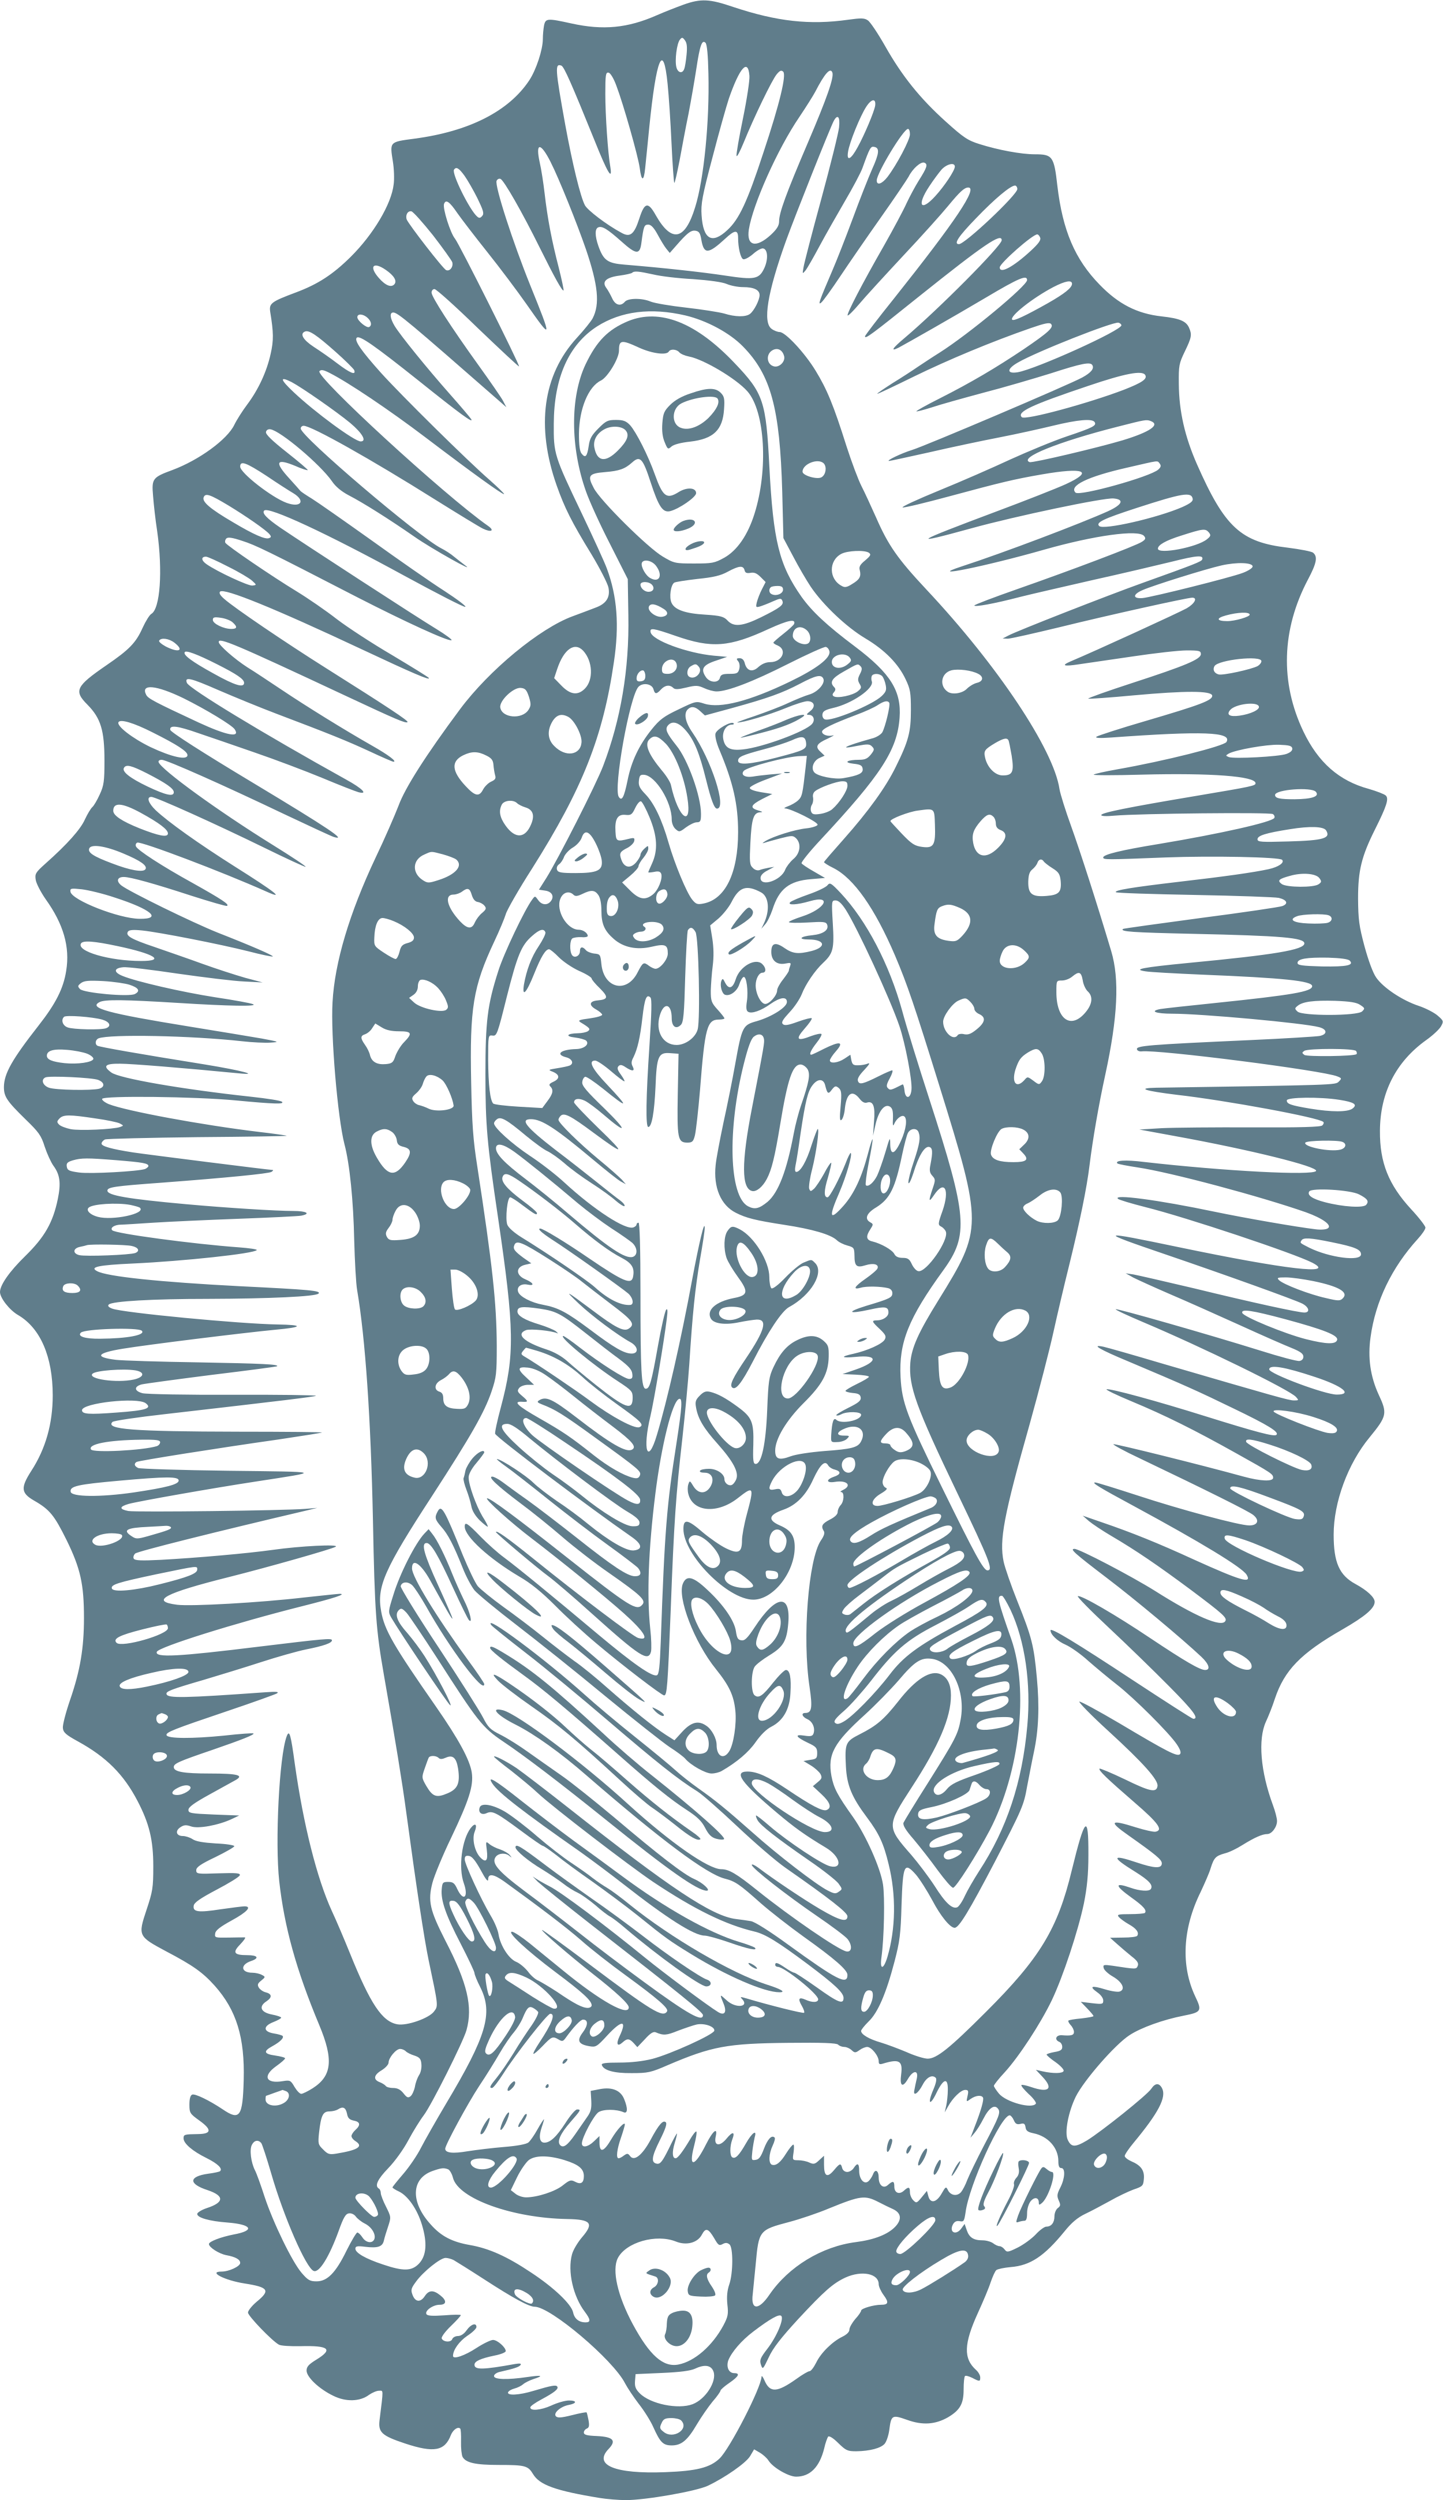 <?xml version="1.0" standalone="no"?>
<!DOCTYPE svg PUBLIC "-//W3C//DTD SVG 20010904//EN"
 "http://www.w3.org/TR/2001/REC-SVG-20010904/DTD/svg10.dtd">
<svg version="1.0" xmlns="http://www.w3.org/2000/svg"
 width="739pt" height="1280pt" viewBox="0 0 739 1280"
 preserveAspectRatio="xMidYMid meet">
<g transform="translate(0,1280) scale(0.1,-0.1)"
fill="#607d8b" stroke="none">
<path d="M3500 12776 c-36 -13 -97 -37 -136 -54 -150 -66 -275 -78 -438 -42
-123 27 -132 27 -140 -11 -3 -17 -6 -48 -6 -69 0 -54 -34 -158 -70 -212 -105
-158 -308 -261 -588 -298 -128 -17 -126 -15 -110 -117 6 -37 8 -90 4 -117 -11
-100 -104 -256 -220 -371 -92 -91 -168 -140 -280 -182 -128 -48 -139 -56 -132
-101 17 -104 18 -144 2 -214 -20 -91 -63 -183 -120 -259 -24 -32 -54 -79 -66
-104 -36 -75 -180 -180 -316 -231 -103 -38 -108 -44 -100 -134 3 -41 12 -122
21 -180 29 -205 15 -397 -30 -423 -9 -5 -29 -37 -45 -72 -34 -76 -68 -111
-185 -191 -157 -108 -168 -131 -97 -202 68 -69 87 -131 87 -287 0 -104 -3
-127 -24 -172 -13 -29 -30 -58 -38 -65 -8 -7 -25 -35 -38 -63 -22 -50 -89
-126 -204 -228 -49 -44 -53 -51 -48 -82 3 -19 26 -63 51 -99 91 -127 125 -244
105 -366 -14 -91 -54 -169 -141 -280 -137 -175 -177 -246 -178 -315 0 -50 15
-72 111 -166 67 -65 80 -82 98 -140 12 -36 32 -80 45 -98 33 -45 39 -88 22
-170 -25 -121 -68 -195 -166 -291 -82 -80 -130 -149 -130 -185 0 -30 49 -93
93 -118 114 -67 177 -213 177 -411 0 -145 -36 -273 -110 -387 -55 -86 -53
-113 15 -152 80 -46 103 -75 166 -202 71 -145 89 -225 89 -398 0 -155 -19
-269 -71 -420 -22 -64 -39 -129 -37 -144 2 -23 16 -35 76 -68 146 -80 235
-169 306 -305 60 -115 81 -199 81 -335 0 -110 -3 -128 -35 -224 -44 -132 -42
-135 100 -211 139 -73 188 -108 250 -177 111 -125 154 -264 148 -483 -5 -188
-20 -209 -108 -149 -69 46 -141 81 -156 75 -9 -4 -14 -21 -14 -51 0 -43 3 -47
50 -81 66 -47 64 -69 -5 -70 -71 -1 -75 -2 -75 -22 0 -26 45 -65 118 -101 58
-29 83 -54 69 -67 -3 -3 -30 -9 -61 -13 -100 -14 -102 -52 -3 -84 87 -29 86
-63 -4 -92 -27 -9 -49 -23 -49 -30 0 -19 61 -37 156 -44 125 -10 141 -41 31
-61 -66 -13 -127 -36 -127 -49 0 -17 52 -50 89 -57 48 -9 71 -22 71 -40 0 -17
-57 -44 -95 -44 -72 0 15 -45 118 -61 122 -19 133 -35 62 -93 -25 -21 -45 -46
-45 -56 0 -17 122 -144 158 -164 9 -6 59 -9 110 -8 147 4 170 -15 82 -69 -39
-24 -50 -36 -50 -56 0 -33 64 -94 137 -129 64 -32 137 -30 183 5 16 11 39 21
51 21 23 0 23 13 3 -149 -8 -64 10 -81 130 -121 148 -49 204 -39 235 43 11 27
36 45 48 33 3 -3 5 -33 4 -66 -1 -33 3 -69 8 -79 17 -30 66 -41 185 -41 137 0
150 -4 176 -47 33 -55 114 -85 341 -122 37 -6 97 -11 135 -11 100 0 357 45
418 73 87 41 197 117 218 153 l20 34 29 -17 c17 -10 37 -28 45 -41 23 -36 103
-82 141 -82 72 0 120 49 144 145 6 28 16 54 20 60 6 5 26 -7 52 -33 39 -38 47
-42 92 -42 70 1 127 16 146 39 9 11 19 41 23 68 10 79 14 81 91 54 80 -29 145
-24 210 13 62 37 80 69 80 143 0 34 3 65 7 68 3 4 20 -1 37 -9 38 -20 41 -20
41 2 0 11 -9 27 -21 38 -66 59 -63 134 9 292 27 59 57 130 66 159 10 28 22 56
29 61 7 5 39 12 73 15 101 8 172 56 275 182 37 46 67 71 106 90 30 14 86 44
126 66 40 23 95 49 122 59 47 16 50 19 53 54 4 44 -15 70 -65 91 -18 8 -33 20
-33 27 0 7 21 38 46 68 127 153 169 233 145 279 -15 28 -35 27 -55 -3 -20 -31
-255 -219 -330 -265 -61 -36 -80 -35 -98 4 -17 37 3 142 41 220 41 83 201 267
275 315 59 39 174 80 277 100 92 18 96 24 60 99 -74 157 -65 347 28 535 21 45
45 99 51 121 17 54 26 63 72 76 22 5 63 25 91 43 63 39 102 56 127 56 23 0 50
36 50 67 0 13 -9 49 -21 81 -64 173 -77 337 -36 427 13 28 34 80 46 118 49
146 132 232 345 354 118 68 166 109 166 142 0 23 -39 59 -98 91 -83 45 -112
110 -112 253 0 166 73 364 184 498 89 109 92 122 46 220 -42 92 -56 188 -41
293 25 184 109 357 242 503 22 24 39 49 39 58 0 8 -33 51 -74 95 -115 125
-160 238 -159 400 1 196 82 354 237 465 34 24 68 56 76 71 14 25 13 28 -17 54
-17 15 -61 38 -97 50 -85 28 -182 93 -218 145 -17 24 -40 87 -60 160 -28 105
-32 136 -33 245 0 144 18 216 87 354 59 118 72 157 55 173 -7 7 -46 22 -87 34
-152 41 -259 135 -335 294 -120 251 -112 522 24 779 44 83 50 116 26 136 -8 7
-67 18 -130 26 -240 28 -322 103 -465 427 -62 141 -92 271 -93 412 -1 93 1
104 31 166 35 72 37 86 21 122 -15 33 -48 47 -139 57 -127 14 -222 63 -318
162 -127 130 -190 278 -217 507 -17 151 -25 161 -115 161 -70 0 -188 22 -283
52 -61 19 -82 33 -174 116 -131 118 -223 232 -310 386 -37 65 -77 125 -89 132
-17 12 -35 12 -100 3 -197 -28 -365 -9 -588 65 -123 42 -166 44 -256 12z m16
-257 c-3 -31 -8 -63 -12 -72 -9 -26 -33 -20 -40 9 -9 34 2 122 18 141 10 13
14 13 26 -4 10 -13 12 -34 8 -74z m112 -96 c6 -244 -23 -541 -68 -684 -52
-170 -120 -184 -201 -42 -40 72 -58 68 -85 -16 -26 -81 -47 -98 -91 -73 -75
40 -175 116 -188 142 -23 45 -63 209 -100 410 -52 288 -54 317 -20 304 14 -6
51 -90 171 -386 64 -160 91 -206 80 -135 -13 73 -26 269 -26 375 0 100 2 113
17 110 9 -2 26 -29 40 -68 36 -95 111 -360 119 -419 9 -71 21 -72 28 -3 3 31
13 125 21 209 36 358 72 444 94 223 6 -58 15 -194 20 -303 5 -110 12 -201 14
-203 3 -3 14 48 27 113 12 65 32 173 46 240 13 68 31 171 40 230 18 120 29
152 47 134 8 -8 13 -65 15 -158z m210 -11 c2 -22 -13 -120 -33 -218 -20 -97
-35 -183 -33 -192 2 -8 18 23 37 69 51 126 145 321 169 349 16 19 23 22 33 13
17 -17 -18 -164 -101 -413 -83 -254 -125 -343 -185 -398 -79 -74 -124 -48
-132 76 -4 58 3 97 56 297 33 127 71 262 84 301 55 158 98 207 105 116z m425
16 c8 -26 -27 -128 -125 -357 -113 -264 -148 -361 -148 -404 0 -22 -11 -40
-42 -69 -76 -70 -126 -58 -113 27 20 127 147 412 258 575 35 52 72 111 82 130
49 95 78 127 88 98z m219 -169 c-5 -31 -55 -150 -90 -213 -34 -63 -57 -74 -49
-24 7 49 63 185 93 231 27 42 51 45 46 6z m-185 -111 c-3 -29 -44 -194 -91
-367 -47 -172 -88 -330 -91 -350 -6 -34 -6 -35 10 -16 9 11 41 67 72 125 31
58 90 161 130 230 40 68 81 145 90 170 37 103 42 112 60 108 29 -5 26 -33 -11
-115 -19 -43 -64 -157 -100 -255 -36 -97 -82 -214 -102 -260 -69 -161 -77
-183 -58 -167 9 7 53 68 97 134 44 66 137 201 207 300 70 99 134 194 143 210
21 42 63 79 81 72 19 -8 14 -24 -29 -92 -17 -27 -45 -79 -62 -115 -16 -36 -68
-133 -115 -216 -114 -199 -193 -352 -187 -359 3 -3 29 23 58 57 29 35 131 146
226 248 96 102 199 217 230 255 61 74 83 94 103 95 52 1 -62 -169 -381 -570
-81 -101 -147 -187 -147 -192 0 -16 32 8 280 207 329 263 420 325 420 285 0
-28 -325 -355 -498 -501 -62 -52 -74 -71 -30 -49 47 25 279 157 448 257 170
101 210 117 210 89 0 -29 -299 -277 -449 -372 -34 -21 -83 -54 -109 -71 -26
-18 -84 -56 -130 -84 -45 -29 -81 -53 -79 -55 1 -2 85 38 187 88 176 86 399
179 598 248 69 24 96 30 104 22 17 -17 -10 -42 -141 -131 -142 -95 -267 -169
-429 -251 -68 -34 -121 -64 -119 -66 2 -2 37 7 78 20 41 14 160 47 264 75 105
27 261 73 348 100 157 51 201 59 211 42 11 -18 -6 -39 -52 -64 -70 -38 -808
-352 -872 -371 -52 -16 -134 -55 -117 -56 5 0 97 20 205 44 108 25 269 59 357
76 88 17 214 45 280 61 124 30 199 37 211 18 11 -18 -8 -28 -142 -73 -71 -24
-201 -78 -289 -118 -88 -41 -252 -113 -365 -159 -112 -46 -197 -85 -187 -87 9
-2 117 24 239 57 267 72 329 87 473 112 219 38 269 17 123 -50 -46 -21 -206
-84 -356 -140 -427 -160 -448 -174 -128 -86 224 62 681 158 729 153 57 -5 45
-32 -30 -66 -138 -62 -530 -211 -748 -282 -195 -64 125 1 423 86 257 73 483
104 511 70 10 -12 8 -18 -11 -30 -30 -20 -358 -144 -635 -241 -123 -43 -223
-81 -223 -85 0 -9 101 9 235 44 55 14 222 52 370 86 149 33 331 76 405 94 131
33 165 35 157 12 -3 -11 -39 -25 -307 -121 -171 -61 -649 -248 -686 -269 l-29
-15 26 -1 c14 0 133 27 266 59 243 60 653 151 679 151 28 0 13 -30 -28 -54
-35 -20 -466 -218 -597 -273 -48 -21 -33 -26 45 -14 38 5 161 24 274 40 113
17 238 31 277 31 65 0 73 -2 73 -19 0 -26 -78 -59 -352 -148 -126 -41 -227
-77 -225 -80 3 -2 108 5 234 17 264 24 396 24 401 -1 4 -24 -61 -48 -340 -130
-134 -39 -247 -76 -253 -81 -7 -7 18 -8 75 -4 471 34 622 29 591 -23 -14 -21
-315 -97 -560 -140 -62 -11 -116 -23 -120 -27 -3 -4 109 -4 249 0 350 9 580
-8 580 -44 0 -13 -14 -16 -305 -65 -352 -59 -485 -86 -485 -98 0 -6 26 -7 68
-3 126 11 796 18 811 8 7 -5 11 -14 7 -20 -13 -21 -273 -80 -591 -133 -196
-32 -285 -54 -285 -69 0 -12 14 -12 320 0 237 9 581 2 596 -12 14 -15 -19 -37
-69 -48 -79 -17 -220 -37 -462 -65 -238 -28 -330 -43 -320 -53 3 -4 185 -10
403 -14 218 -4 412 -11 431 -15 42 -10 51 -30 18 -42 -13 -5 -201 -33 -418
-61 -217 -29 -396 -54 -398 -56 -15 -14 46 -18 356 -25 457 -10 573 -20 573
-49 0 -33 -153 -58 -593 -100 -237 -23 -288 -33 -221 -43 21 -4 152 -11 289
-17 418 -17 565 -32 565 -59 0 -28 -101 -45 -495 -86 -137 -14 -265 -28 -282
-31 -58 -11 -24 -24 60 -24 150 0 676 -48 753 -69 42 -11 43 -37 2 -45 -17 -3
-176 -13 -353 -21 -532 -24 -589 -29 -582 -48 2 -7 13 -11 23 -10 81 11 932
-98 1003 -128 23 -9 23 -11 7 -27 -17 -17 -16 -17 -935 -31 -103 -2 -59 -16
104 -36 256 -29 731 -117 752 -139 4 -3 2 -11 -5 -18 -8 -8 -111 -11 -359 -10
-191 1 -400 -1 -463 -4 l-115 -7 185 -34 c385 -70 731 -156 720 -178 -13 -25
-468 -1 -881 46 -96 12 -152 8 -136 -8 4 -3 50 -12 103 -20 169 -25 632 -149
863 -230 86 -31 135 -67 111 -82 -8 -6 -35 -8 -60 -5 -101 12 -365 58 -519 90
-291 61 -526 92 -495 66 5 -5 68 -24 139 -42 209 -52 763 -237 856 -285 125
-65 -138 -34 -681 79 -417 87 -424 84 -75 -35 308 -105 664 -233 704 -253 35
-18 42 -46 11 -46 -31 0 -266 51 -565 124 -148 35 -288 67 -310 71 l-40 6 39
-22 c22 -11 105 -49 186 -84 80 -34 241 -106 356 -158 116 -53 237 -106 270
-119 44 -18 59 -29 59 -44 0 -12 -8 -20 -20 -22 -12 -2 -102 22 -200 53 -276
86 -736 217 -741 212 -3 -3 60 -32 140 -66 303 -128 749 -346 783 -383 15 -17
15 -18 -10 -18 -26 0 -96 20 -672 188 -148 44 -285 83 -304 87 -67 14 -20 -14
127 -75 294 -124 360 -154 537 -240 181 -87 237 -122 222 -136 -10 -11 -101
13 -370 97 -239 75 -484 142 -500 136 -6 -2 52 -30 129 -62 173 -72 321 -146
534 -265 183 -102 190 -107 190 -126 0 -20 -63 -18 -151 6 -225 62 -662 170
-667 166 -3 -3 57 -36 134 -72 341 -163 561 -272 583 -291 33 -27 22 -53 -21
-53 -50 0 -349 80 -574 154 -111 36 -207 66 -215 66 -21 0 18 -24 198 -121
342 -185 553 -313 577 -351 30 -49 -28 -32 -269 77 -185 85 -320 139 -466 189
l-104 36 32 -28 c18 -15 69 -49 115 -76 126 -74 236 -149 407 -276 164 -123
187 -143 176 -160 -20 -33 -155 25 -360 155 -120 75 -387 215 -412 215 -26 0
-2 -21 167 -150 141 -107 383 -309 483 -403 39 -37 48 -67 19 -67 -27 0 -101
43 -281 163 -176 118 -353 221 -371 215 -6 -2 65 -74 157 -160 92 -86 232
-222 311 -302 126 -127 154 -166 123 -166 -5 0 -142 88 -305 195 -299 197
-426 274 -426 258 0 -22 36 -56 78 -74 25 -11 78 -48 116 -83 39 -34 105 -89
146 -121 90 -70 269 -249 307 -306 18 -27 23 -43 16 -50 -14 -14 -63 11 -310
158 -107 63 -199 113 -205 111 -6 -2 61 -71 150 -152 180 -165 254 -249 250
-280 -5 -36 -38 -29 -167 34 -69 33 -127 57 -130 55 -7 -8 38 -51 180 -174
122 -105 147 -141 107 -149 -10 -2 -55 8 -100 22 -132 42 -143 32 -40 -40 143
-101 172 -125 172 -144 0 -28 -38 -26 -130 5 -128 43 -130 28 -5 -49 70 -44
91 -67 79 -87 -8 -14 -56 -11 -104 6 -83 29 -82 12 4 -50 62 -44 81 -66 69
-79 -4 -3 -38 -6 -76 -6 -61 0 -68 -2 -57 -15 7 -8 30 -25 51 -37 38 -21 54
-42 43 -59 -3 -5 -35 -9 -72 -9 l-67 -1 36 -32 c19 -17 53 -46 74 -63 29 -22
37 -35 32 -48 -8 -19 -5 -19 -131 0 -43 6 -48 5 -44 -11 1 -10 23 -31 48 -45
48 -28 65 -65 35 -76 -9 -4 -43 1 -76 11 -69 21 -83 16 -40 -15 18 -12 31 -30
31 -42 0 -19 -4 -20 -57 -14 l-58 7 33 -34 c17 -18 32 -35 32 -39 0 -3 -28 -8
-62 -12 -34 -3 -64 -8 -66 -11 -3 -3 2 -13 11 -23 10 -10 17 -26 17 -35 0 -17
-13 -21 -62 -17 -30 2 -40 -23 -13 -34 8 -3 15 -14 15 -26 0 -15 -9 -21 -40
-26 -22 -4 -40 -10 -40 -13 0 -4 21 -22 46 -39 25 -18 44 -38 41 -45 -4 -13
-53 -14 -107 -2 l-35 8 33 -35 c59 -62 34 -85 -58 -53 -24 8 -46 13 -49 10 -3
-4 14 -24 37 -46 24 -21 40 -44 37 -49 -18 -29 -152 7 -189 51 -14 17 -26 35
-26 40 0 5 25 37 56 70 72 79 183 248 241 369 57 120 134 352 164 495 16 81
23 146 23 249 1 214 -18 195 -85 -79 -72 -300 -163 -450 -440 -726 -185 -185
-252 -239 -298 -239 -18 0 -67 15 -109 34 -43 18 -102 40 -132 49 -59 17 -100
41 -100 59 0 6 17 27 38 48 48 45 91 146 133 307 27 103 32 141 36 290 7 207
14 222 73 156 20 -23 58 -83 85 -133 42 -80 91 -140 114 -140 22 0 73 84 206
338 140 271 148 288 165 385 11 56 26 136 35 177 24 113 29 232 15 380 -15
165 -26 208 -99 390 -32 80 -64 172 -71 204 -23 111 0 234 135 711 46 165 100
374 120 465 20 91 56 244 80 340 54 219 91 398 105 515 16 130 47 310 81 465
63 291 73 486 30 630 -74 248 -160 514 -205 639 -29 80 -56 166 -60 191 -30
203 -318 634 -680 1020 -149 159 -197 228 -259 370 -26 58 -59 130 -75 161
-16 31 -51 124 -77 205 -67 212 -100 291 -158 386 -56 92 -155 198 -184 198
-10 0 -29 7 -41 16 -47 33 -22 185 73 450 47 130 226 579 245 615 20 37 33 21
27 -33z m363 -36 c0 -28 -67 -155 -115 -218 -28 -36 -55 -45 -55 -18 0 38 137
264 160 264 6 0 10 -12 10 -28z m-1840 -142 c42 -82 137 -319 181 -447 62
-183 72 -280 34 -353 -8 -15 -44 -60 -81 -100 -174 -190 -210 -453 -103 -756
40 -113 76 -186 178 -352 44 -73 83 -150 87 -170 10 -50 -11 -83 -66 -103 -25
-10 -77 -29 -117 -44 -169 -62 -428 -276 -577 -476 -174 -234 -282 -403 -315
-494 -19 -49 -71 -169 -117 -265 -135 -286 -210 -538 -221 -741 -10 -167 26
-591 61 -727 27 -101 46 -292 50 -492 3 -107 9 -222 15 -255 42 -247 70 -655
81 -1180 9 -472 16 -561 56 -790 60 -342 94 -551 114 -700 53 -392 92 -649
115 -760 50 -237 50 -234 28 -263 -25 -35 -140 -75 -188 -66 -78 14 -138 104
-243 364 -28 69 -69 166 -92 215 -77 167 -147 447 -190 753 -21 154 -28 179
-42 142 -38 -102 -60 -542 -38 -741 26 -234 87 -455 205 -737 74 -177 65 -260
-33 -323 -25 -16 -52 -29 -59 -29 -8 0 -23 16 -35 36 -19 33 -23 35 -59 29
-88 -15 -106 26 -34 77 25 18 45 35 45 40 0 4 -23 10 -50 14 -59 8 -63 22 -15
48 40 22 61 43 52 53 -4 3 -24 9 -44 12 -55 9 -57 37 -4 58 23 9 41 19 41 23
0 4 -21 11 -47 16 -58 11 -70 41 -28 68 30 20 28 38 -5 46 -13 3 -28 14 -34
23 -9 15 -7 22 12 37 22 18 22 19 3 29 -11 6 -33 11 -48 11 -60 0 -64 41 -7
60 44 15 34 30 -19 30 -69 0 -78 13 -37 55 18 19 30 35 24 36 -5 0 -42 0 -82
-1 -71 -1 -73 -1 -70 21 2 16 25 34 85 67 79 43 105 72 65 72 -10 0 -65 -7
-121 -15 -116 -18 -144 -14 -139 18 2 16 32 37 117 82 63 33 117 66 119 74 4
11 -17 13 -109 10 -109 -4 -114 -3 -114 16 0 15 22 31 98 67 53 26 97 51 97
56 0 5 -43 12 -95 14 -63 4 -102 10 -119 22 -14 9 -36 16 -50 16 -33 0 -41 26
-12 45 18 12 29 13 55 4 36 -13 140 6 208 38 l38 18 -130 5 c-119 5 -130 7
-130 24 0 14 29 35 105 77 58 32 118 65 134 74 48 26 16 35 -131 35 -134 0
-183 9 -183 33 0 18 25 29 195 87 157 54 219 79 213 85 -2 3 -70 -2 -151 -11
-160 -16 -288 -16 -294 2 -5 15 34 30 315 125 128 43 241 84 250 89 13 9 -2
10 -59 6 -419 -30 -499 -31 -506 -10 -5 14 20 24 192 74 77 23 208 63 291 90
83 27 186 56 230 65 91 18 134 33 134 47 0 12 -40 8 -370 -32 -422 -52 -538
-58 -527 -27 8 24 400 147 742 233 171 43 231 63 195 64 -8 0 -92 -9 -185 -19
-222 -26 -577 -46 -648 -37 -142 18 -66 59 266 142 199 50 527 143 546 155 22
14 -182 4 -322 -16 -128 -18 -389 -41 -573 -51 -99 -5 -133 -4 -139 6 -4 6 -1
18 7 26 10 11 415 112 888 223 l45 11 -60 -5 c-111 -9 -870 -18 -908 -11 -47
9 -47 22 1 36 50 14 437 82 647 114 350 54 358 50 -135 56 -245 3 -453 10
-462 14 -20 9 -23 22 -9 31 12 7 423 72 726 115 121 18 222 34 224 36 2 2
-189 4 -425 4 -546 1 -686 12 -648 50 6 6 127 24 270 40 609 70 766 89 772 94
3 3 -188 6 -424 5 -236 -1 -445 3 -464 8 -43 11 -45 34 -5 45 17 4 179 26 360
49 182 22 332 42 334 44 10 10 -74 14 -404 20 -198 3 -388 9 -422 13 -112 14
-98 35 37 57 129 21 614 81 780 97 143 13 147 25 10 27 -190 3 -790 60 -845
81 -19 7 -25 14 -18 21 17 17 223 29 508 29 319 1 551 12 566 27 15 15 -42 20
-406 38 -403 21 -677 49 -728 77 -40 21 6 31 183 39 259 12 624 51 635 69 2 4
-39 10 -93 14 -234 17 -629 70 -647 87 -13 13 12 29 45 29 14 0 88 5 165 10
77 5 273 14 435 20 162 6 307 13 323 16 50 10 28 24 -41 24 -87 0 -343 16
-552 35 -298 27 -400 45 -400 69 0 18 34 23 280 41 331 25 543 46 560 55 8 5
11 10 6 10 -17 0 -650 80 -716 90 -108 17 -160 31 -160 45 0 7 8 16 17 21 10
4 224 9 476 12 252 2 457 5 455 7 -2 2 -66 11 -143 20 -291 35 -679 107 -768
142 -21 9 -36 21 -34 27 6 17 476 12 685 -8 200 -19 250 -20 236 -7 -5 6 -76
17 -159 26 -352 38 -675 94 -715 124 -45 33 -33 46 45 45 58 0 327 -22 605
-49 117 -12 19 14 -170 45 -338 54 -541 90 -551 96 -14 8 -11 31 6 38 59 22
473 14 735 -15 52 -6 118 -9 145 -7 48 3 46 4 -45 21 -52 9 -221 37 -375 62
-413 67 -513 94 -456 124 26 15 130 13 406 -4 255 -16 412 -19 380 -6 -11 5
-98 21 -192 35 -173 27 -408 81 -477 110 -46 19 -43 40 6 44 20 2 145 -13 279
-33 134 -19 287 -38 339 -40 l95 -5 -90 24 c-49 14 -148 46 -220 72 -71 26
-182 64 -245 86 -119 40 -148 57 -135 78 6 9 26 11 74 6 86 -9 394 -69 545
-107 65 -17 120 -28 123 -26 4 5 -111 55 -282 122 -130 52 -455 211 -494 242
-27 22 -21 43 13 43 34 0 156 -34 346 -96 94 -30 176 -54 182 -52 16 6 -27 34
-177 118 -156 86 -282 168 -289 187 -3 8 0 16 7 19 21 7 431 -148 662 -251 96
-43 46 -3 -162 128 -188 119 -341 228 -406 289 -38 37 -48 68 -22 68 23 0 337
-142 578 -260 114 -56 210 -100 212 -98 3 3 -73 53 -168 112 -282 175 -572
386 -585 424 -2 7 5 12 16 12 25 0 317 -130 627 -278 127 -60 241 -113 254
-117 72 -22 -26 44 -410 275 -265 159 -425 262 -427 273 -5 26 34 22 145 -17
54 -18 184 -63 288 -99 105 -36 261 -95 348 -131 86 -36 168 -68 183 -72 51
-13 20 19 -64 65 -425 236 -804 466 -815 495 -13 33 19 25 161 -37 81 -35 215
-90 297 -121 272 -103 359 -138 476 -192 64 -30 119 -54 124 -54 20 0 -26 35
-109 82 -139 79 -338 202 -466 288 -63 42 -141 94 -174 114 -65 42 -146 113
-146 129 0 25 81 -9 647 -274 263 -123 311 -144 320 -136 6 6 -98 75 -417 276
-208 131 -469 308 -521 354 -21 18 -29 31 -22 38 20 20 282 -87 727 -296 262
-123 351 -161 342 -146 -3 5 -88 57 -188 117 -101 59 -228 142 -283 184 -55
43 -148 107 -207 143 -125 76 -354 232 -364 248 -3 6 -1 16 5 22 8 8 30 5 81
-12 69 -22 125 -49 590 -289 248 -127 464 -226 482 -220 6 2 -29 28 -78 58
-93 56 -679 437 -798 518 -70 48 -96 75 -83 88 22 22 321 -117 720 -335 164
-89 303 -161 310 -158 7 2 -42 39 -108 82 -66 42 -234 159 -373 259 -139 99
-276 195 -305 213 -28 17 -55 35 -59 40 -3 4 -29 33 -57 64 -77 84 -67 104 30
64 33 -15 63 -24 65 -22 2 2 -46 43 -107 91 -76 60 -109 92 -107 104 2 10 11
16 23 14 52 -8 256 -181 315 -266 18 -27 48 -52 86 -72 72 -37 207 -122 338
-213 84 -59 325 -194 256 -144 -13 10 -38 29 -55 43 -16 14 -46 33 -66 43
-115 59 -719 573 -719 613 0 8 7 14 15 14 40 0 349 -174 672 -377 117 -73 228
-141 247 -150 42 -20 60 -10 26 14 -223 156 -889 768 -864 793 9 9 22 6 53
-10 95 -48 306 -190 488 -328 241 -183 393 -292 404 -292 5 0 -28 32 -73 72
-114 99 -452 433 -556 548 -103 115 -139 167 -125 181 14 14 92 -41 318 -221
211 -169 282 -221 268 -196 -5 8 -54 66 -109 128 -116 131 -253 300 -283 349
-24 40 -27 69 -7 69 23 0 83 -51 545 -455 l34 -30 -16 31 c-8 16 -64 97 -123
179 -144 200 -244 355 -244 377 0 10 7 18 15 18 9 0 109 -90 222 -200 114
-109 209 -198 211 -196 5 6 -307 629 -328 654 -24 29 -64 156 -56 178 9 25 28
12 68 -47 21 -30 90 -120 153 -199 64 -80 154 -200 201 -267 132 -189 133
-184 20 95 -89 220 -183 510 -173 536 4 9 13 13 20 10 17 -6 111 -170 202
-354 75 -151 115 -223 121 -217 2 2 -9 55 -25 118 -35 135 -57 249 -72 379 -6
52 -17 124 -25 158 -23 104 4 105 56 2z m2070 -23 c0 -20 -54 -101 -101 -152
-74 -81 -95 -47 -30 51 21 32 50 71 64 87 27 28 67 37 67 14z m-2511 -47 c15
-21 45 -73 66 -115 30 -62 35 -78 25 -90 -10 -12 -16 -13 -26 -4 -38 32 -131
219 -119 240 11 17 25 9 54 -31z m2831 -68 c0 -29 -268 -282 -299 -282 -29 0
-3 39 87 132 97 101 176 167 200 168 6 0 12 -8 12 -18z m-2993 -236 c51 -66
95 -128 99 -138 7 -23 -12 -49 -31 -41 -15 5 -192 234 -202 259 -8 22 5 46 24
42 9 -2 58 -57 110 -122z m1151 3 c15 -28 35 -61 44 -72 l18 -22 52 59 c42 46
58 57 78 55 20 -3 26 -11 32 -48 13 -74 35 -73 121 6 50 47 67 48 67 5 0 -51
13 -104 26 -109 8 -3 30 9 50 26 20 18 43 31 52 29 24 -4 27 -54 7 -99 -27
-59 -49 -63 -201 -40 -118 18 -320 40 -515 56 -88 7 -108 22 -134 94 -19 54
-19 90 -1 97 20 8 47 -9 117 -71 78 -70 96 -71 104 -7 11 83 14 92 35 92 14 0
29 -16 48 -51z m1959 -16 c5 -12 -9 -31 -48 -67 -90 -83 -159 -120 -159 -85 0
21 168 169 192 169 5 0 12 -8 15 -17z m-3351 -165 c42 -29 58 -56 44 -73 -16
-19 -46 -7 -80 32 -52 59 -29 86 36 41z m1369 -23 c36 -9 127 -20 203 -24 84
-6 151 -15 174 -25 21 -9 58 -16 83 -16 56 0 85 -14 85 -41 0 -25 -28 -80 -49
-96 -22 -17 -76 -16 -133 2 -26 7 -114 21 -194 30 -81 9 -163 23 -182 31 -45
19 -116 18 -132 -1 -21 -25 -49 -18 -65 18 -8 17 -21 41 -30 53 -24 32 -1 54
68 63 31 4 60 11 64 14 10 11 35 8 108 -8z m2145 -48 c0 -20 -37 -50 -125
-100 -112 -63 -173 -92 -181 -84 -16 16 102 110 210 167 62 32 96 38 96 17z
m-1980 -162 c109 -26 227 -89 295 -159 143 -146 189 -315 201 -743 l6 -238 50
-94 c27 -52 68 -122 90 -155 63 -93 182 -206 279 -264 101 -60 170 -131 207
-210 24 -50 27 -69 27 -157 0 -112 -12 -159 -77 -290 -51 -105 -141 -229 -266
-370 -56 -63 -102 -116 -102 -119 0 -3 21 -17 48 -30 105 -53 212 -206 316
-449 63 -148 99 -255 227 -667 222 -715 222 -730 -4 -1095 -105 -169 -138
-244 -145 -322 -9 -121 28 -224 241 -668 166 -346 185 -395 154 -395 -20 0
-64 81 -231 421 -183 372 -207 437 -214 569 -9 177 40 300 220 548 130 180
122 274 -72 873 -55 169 -118 373 -140 455 -65 236 -182 460 -314 601 -50 53
-56 56 -68 41 -7 -10 -51 -31 -97 -47 -46 -16 -88 -34 -94 -40 -17 -17 35 -14
100 5 117 34 81 -39 -39 -78 -37 -12 -68 -25 -68 -29 0 -4 43 -5 95 -2 83 5
95 4 101 -11 10 -27 -19 -48 -75 -54 -64 -6 -77 -22 -19 -22 83 0 92 -39 14
-59 -68 -17 -96 -14 -138 15 -47 33 -68 26 -68 -20 0 -44 29 -68 73 -59 26 5
29 4 24 -11 -4 -10 -7 -21 -7 -25 0 -5 -14 -25 -30 -46 -17 -21 -30 -46 -30
-55 0 -26 -39 -70 -61 -70 -22 0 -49 52 -49 95 0 34 17 65 35 65 20 0 19 25
-1 44 -34 34 -115 -11 -136 -77 -15 -48 -36 -55 -55 -17 -10 21 -13 22 -19 7
-8 -23 3 -64 19 -70 25 -9 62 18 73 53 6 19 16 36 22 38 15 5 25 -72 17 -125
-5 -32 -3 -48 6 -53 18 -12 68 6 115 40 50 35 84 39 84 10 0 -27 -78 -76 -154
-98 -72 -20 -76 -26 -111 -221 -14 -79 -41 -213 -60 -299 -18 -86 -37 -184
-40 -217 -12 -114 26 -205 103 -244 53 -27 100 -39 249 -62 144 -22 236 -49
268 -78 11 -11 36 -23 55 -28 33 -9 35 -12 36 -51 0 -55 11 -64 56 -50 42 13
70 5 62 -16 -3 -8 -30 -31 -60 -52 -59 -41 -69 -59 -26 -47 29 9 102 7 140 -2
13 -3 22 -13 22 -25 0 -23 -11 -29 -135 -66 -103 -32 -91 -43 19 -19 80 18 96
15 96 -15 0 -21 -28 -40 -59 -40 -29 0 -27 -6 15 -45 29 -28 34 -37 25 -53
-12 -23 -89 -57 -160 -73 -70 -15 -64 -23 12 -16 115 12 115 -25 -1 -65 l-67
-23 68 -3 c37 -2 67 -6 67 -11 0 -4 -27 -20 -60 -36 -33 -16 -60 -32 -60 -36
0 -4 17 -9 38 -11 28 -2 38 -8 40 -23 2 -16 -11 -27 -64 -53 -36 -18 -64 -35
-61 -38 3 -3 14 -1 25 5 30 16 102 14 102 -2 0 -30 -103 -50 -127 -26 -14 14
-22 -11 -26 -76 -2 -39 -2 -40 32 -38 18 0 41 8 49 17 15 15 13 16 -17 16 -42
0 -37 20 10 38 66 25 109 -13 78 -69 -16 -30 -48 -38 -187 -48 -74 -6 -146
-17 -173 -27 -59 -22 -79 -15 -79 29 0 60 57 155 145 243 97 96 127 153 129
237 1 53 -2 61 -27 83 -35 30 -77 31 -134 3 -52 -25 -88 -66 -122 -139 -23
-49 -26 -72 -32 -220 -7 -175 -29 -275 -59 -275 -12 0 -15 16 -12 98 3 118 -7
141 -81 195 -60 44 -100 66 -140 76 -22 5 -33 1 -53 -19 -22 -22 -25 -32 -19
-63 10 -56 39 -105 110 -184 80 -90 109 -145 96 -180 -5 -14 -16 -28 -24 -31
-16 -6 -37 10 -37 30 0 27 -39 53 -79 53 -22 0 -43 -4 -46 -10 -4 -6 6 -10 24
-10 39 0 52 -37 27 -75 -24 -36 -61 -33 -85 6 -18 30 -19 30 -26 9 -4 -12 -4
-33 0 -48 23 -94 149 -105 255 -21 80 63 83 58 45 -83 -14 -51 -25 -112 -25
-134 0 -63 -18 -72 -82 -41 -29 14 -82 51 -118 81 -78 68 -100 72 -100 18 0
-132 227 -362 358 -362 102 0 212 140 212 269 0 58 -20 87 -76 111 -64 28 -58
54 19 81 65 23 116 75 152 156 35 75 60 99 76 71 5 -9 20 -19 34 -22 34 -9 32
-25 -5 -37 -42 -15 -38 -33 6 -26 61 10 89 -18 42 -41 -13 -6 -17 -11 -10 -11
17 -1 15 -49 -3 -67 -8 -9 -15 -24 -15 -35 0 -12 -14 -26 -40 -39 -40 -21 -47
-33 -31 -59 6 -9 1 -25 -15 -48 -64 -95 -96 -500 -58 -750 16 -108 11 -133
-22 -133 -23 0 -16 -20 11 -32 27 -12 41 -47 31 -74 -5 -13 -15 -15 -47 -10
-52 8 -44 -7 19 -37 41 -19 47 -26 47 -52 0 -27 -4 -31 -35 -35 l-35 -6 38
-23 c21 -13 43 -33 49 -44 9 -18 7 -24 -14 -41 l-25 -21 44 -41 c45 -42 54
-70 26 -81 -20 -8 -79 23 -202 106 -99 66 -154 91 -203 91 -73 0 -33 -56 152
-212 88 -74 140 -112 250 -178 73 -44 88 -110 22 -95 -40 8 -217 126 -307 203
-38 33 -71 59 -73 57 -2 -2 1 -12 7 -23 14 -27 102 -95 264 -207 72 -49 140
-103 151 -118 20 -28 21 -29 2 -42 -16 -12 -24 -11 -57 6 -58 29 -260 185
-384 296 -139 123 -192 166 -280 228 -38 27 -90 68 -115 91 -25 23 -117 99
-206 170 -89 71 -206 169 -260 218 -205 184 -516 415 -479 357 3 -6 83 -70
177 -143 95 -73 287 -232 427 -352 242 -207 353 -296 453 -358 24 -15 115 -95
203 -178 88 -83 199 -179 248 -213 228 -159 317 -229 317 -248 0 -33 -40 -22
-139 36 -87 51 -243 156 -318 213 -18 13 -33 20 -33 14 0 -16 178 -155 333
-261 75 -51 147 -105 158 -119 25 -33 22 -68 -6 -63 -39 6 -289 178 -456 312
-107 86 -146 109 -185 109 -66 0 -259 135 -474 330 -235 215 -569 465 -645
484 -68 17 -30 -26 66 -74 97 -49 230 -144 364 -261 382 -331 613 -503 706
-527 55 -14 76 -29 185 -126 49 -43 148 -120 219 -171 160 -114 225 -171 225
-196 0 -54 -53 -27 -304 155 -96 70 -171 117 -190 120 -17 3 -52 8 -77 11
-123 15 -337 158 -859 570 -113 89 -232 180 -265 203 -56 37 -115 67 -115 58
0 -3 39 -35 88 -72 48 -38 110 -89 137 -115 77 -72 467 -371 590 -454 213
-142 371 -219 518 -254 56 -13 119 -52 272 -166 140 -105 185 -147 185 -174 0
-35 -27 -25 -137 54 -58 41 -110 75 -115 75 -5 0 -26 11 -46 25 -40 27 -52 31
-52 15 0 -5 6 -10 13 -10 34 0 207 -139 207 -166 0 -17 -30 -18 -65 -2 -34 15
-40 5 -19 -31 10 -17 15 -33 12 -36 -4 -5 -180 39 -297 74 -27 8 -32 8 -23 -1
44 -44 -30 -53 -77 -9 -36 33 -36 33 -16 -16 19 -45 6 -65 -28 -44 -51 31
-279 201 -371 276 -205 167 -433 338 -491 367 -33 17 -69 38 -81 47 -11 9 -2
-1 20 -23 23 -21 142 -117 266 -214 475 -370 580 -455 580 -469 0 -38 -76 4
-301 169 -100 73 -250 186 -333 252 -83 65 -210 163 -282 216 -137 103 -170
143 -144 175 15 18 51 20 70 2 12 -10 12 -9 1 5 -7 9 -29 22 -49 29 -20 6 -46
19 -56 28 -18 15 -19 14 -13 -31 7 -54 -4 -67 -32 -39 -30 30 -45 97 -30 133
15 38 3 49 -21 18 -45 -60 -63 -201 -35 -281 26 -72 -1 -98 -33 -31 -14 31
-22 37 -47 37 -27 0 -30 -3 -33 -38 -5 -57 21 -132 98 -280 38 -74 70 -141 70
-149 0 -7 13 -40 30 -73 66 -133 32 -248 -176 -596 -51 -86 -109 -188 -128
-225 -19 -38 -60 -98 -90 -133 -31 -36 -56 -67 -56 -70 0 -3 15 -13 33 -21 46
-22 94 -91 118 -171 28 -93 23 -158 -16 -199 -37 -38 -79 -39 -183 -4 -91 30
-142 60 -142 81 0 13 9 15 49 10 66 -8 90 0 97 32 3 14 13 47 22 73 15 46 15
48 -11 100 -15 29 -27 61 -27 70 0 9 -4 20 -10 23 -22 14 -7 47 48 104 34 35
78 96 103 143 24 45 60 103 79 128 39 51 202 376 219 436 33 119 5 240 -108
458 -80 157 -91 203 -66 298 9 34 51 137 95 228 92 193 116 267 106 335 -10
65 -67 170 -183 337 -218 313 -264 392 -281 488 -23 127 15 214 262 593 197
304 266 424 303 532 25 74 27 92 27 235 -1 221 -22 412 -100 920 -21 133 -27
215 -31 426 -8 384 10 493 118 723 27 57 53 120 59 140 5 20 66 127 136 236
258 409 362 672 418 1056 28 187 17 335 -36 478 -11 31 -69 157 -128 281 -142
297 -145 306 -144 460 1 235 76 405 222 499 123 78 275 97 452 56z m-1628 -12
c19 -17 24 -38 9 -47 -12 -8 -61 32 -61 50 0 19 29 18 52 -3z m3861 -38 c5
-25 -440 -226 -532 -241 -56 -9 -56 17 2 50 97 56 485 209 515 204 7 -2 14 -7
15 -13z m-4027 -134 c51 -45 94 -88 98 -96 10 -28 -20 -16 -86 34 -35 27 -90
65 -121 85 -55 36 -74 68 -44 79 21 7 58 -18 153 -102z m2299 -22 c10 -29 -25
-64 -54 -54 -32 10 -39 54 -12 77 27 21 56 11 66 -23z m1850 -99 c12 -20 -16
-39 -108 -75 -183 -70 -507 -158 -524 -141 -27 27 47 62 342 161 186 63 275
80 290 55z m-4372 -36 c53 -28 227 -149 300 -209 63 -53 87 -95 54 -95 -31 0
-234 149 -344 253 -69 65 -72 82 -10 51z m4401 -200 c49 -19 -6 -56 -144 -98
-131 -39 -462 -117 -477 -112 -57 22 146 104 449 181 145 37 149 38 172 29z
m-1674 -218 c15 -19 9 -56 -12 -69 -21 -14 -98 8 -98 28 0 41 83 72 110 41z
m1719 1 c8 -11 7 -18 -7 -31 -41 -37 -404 -138 -424 -118 -35 35 63 82 261
127 174 40 156 38 170 22z m-4573 -64 c56 -38 117 -77 136 -88 64 -39 40 -76
-33 -50 -76 27 -239 154 -239 186 0 32 29 22 136 -48z m-196 -151 c89 -54 193
-126 210 -147 10 -12 9 -16 -2 -20 -19 -8 -77 17 -186 82 -116 68 -158 104
-149 127 9 23 32 15 127 -42z m4938 35 c3 -13 -11 -24 -53 -43 -126 -55 -404
-119 -426 -97 -18 18 22 37 191 92 234 76 281 84 288 48z m83 -173 c11 -14 10
-19 -10 -35 -50 -41 -251 -79 -251 -48 0 19 40 42 120 67 112 36 123 37 141
16z m-1741 -104 c12 -9 9 -15 -19 -39 -26 -21 -33 -33 -28 -50 8 -32 0 -48
-39 -71 -26 -17 -38 -19 -53 -10 -67 35 -68 129 -3 164 31 17 120 21 142 6z
m-3282 -71 c55 -27 110 -60 123 -72 24 -22 24 -22 2 -25 -21 -3 -182 72 -236
110 -27 19 -28 38 -2 38 8 0 59 -23 113 -51z m5247 1 c0 -8 -21 -22 -50 -33
-63 -24 -468 -125 -514 -129 -51 -4 -51 19 1 41 54 24 323 108 403 126 79 18
160 15 160 -5z m-15 -247 c0 -11 -75 -33 -115 -33 -55 0 -59 15 -7 29 61 17
122 19 122 4z m-5209 -39 c26 -23 24 -34 -6 -34 -40 0 -95 27 -95 46 0 14 7
16 41 11 22 -3 49 -13 60 -23z m-297 -105 c51 -40 22 -53 -45 -19 -22 12 -37
25 -34 30 10 17 51 11 79 -11z m2093 -41 c49 -54 53 -149 8 -194 -36 -36 -74
-31 -119 15 l-38 39 16 48 c34 101 89 139 133 92z m-1877 -68 c103 -52 140
-77 140 -96 0 -27 -46 -14 -155 47 -113 62 -158 96 -149 110 6 11 63 -10 164
-61z m5350 15 c0 -8 -9 -19 -19 -25 -32 -17 -179 -49 -200 -43 -23 6 -32 25
-21 43 20 32 240 56 240 25z m-1450 -65 c29 -15 25 -39 -7 -46 -16 -4 -38 -17
-51 -30 -23 -24 -74 -32 -98 -16 -45 30 -35 96 18 110 35 9 105 0 138 -18z
m-4070 -125 c113 -56 249 -138 262 -159 30 -45 -40 -32 -185 35 -223 104 -258
122 -268 141 -31 59 51 51 191 -17z m1769 7 c11 -37 11 -45 -3 -67 -33 -50
-136 -41 -144 13 -5 35 68 104 105 100 23 -2 30 -10 42 -46z m3738 -49 c6 -16
-42 -39 -99 -47 -50 -7 -69 4 -48 29 26 31 139 45 147 18z m-3537 -53 c32 -17
72 -95 68 -132 -6 -65 -82 -76 -139 -18 -35 34 -38 80 -9 128 21 33 46 40 80
22z m-2130 -79 c128 -64 180 -98 180 -117 0 -28 -81 -10 -189 41 -93 45 -176
109 -164 128 10 16 76 -3 173 -52z m4384 -40 c3 -4 10 -40 17 -80 13 -84 5
-101 -46 -101 -39 0 -79 41 -90 91 -8 35 -3 42 52 75 42 24 59 28 67 15z
m1454 -42 c2 -11 -8 -21 -30 -29 -38 -14 -268 -26 -295 -16 -17 7 -17 8 0 18
35 19 192 47 257 45 51 -2 65 -5 68 -18z m-4128 -37 c27 -13 35 -24 37 -47 1
-16 5 -40 8 -52 6 -18 2 -25 -20 -35 -14 -6 -33 -25 -41 -40 -20 -39 -41 -35
-90 18 -71 76 -75 126 -12 157 43 21 75 21 118 -1z m-1736 -92 c97 -50 136
-77 136 -96 0 -24 -39 -16 -134 29 -92 44 -133 77 -121 96 11 19 38 12 119
-29z m5985 -94 c20 -24 -20 -37 -109 -38 -77 0 -100 5 -100 22 0 28 187 42
209 16z m-4091 -58 c7 -7 27 -17 44 -22 38 -12 47 -41 28 -86 -30 -73 -81 -76
-130 -8 -31 43 -37 76 -20 109 12 22 59 26 78 7z m-1928 -49 c95 -52 140 -86
140 -106 0 -22 -46 -13 -145 26 -92 37 -135 66 -135 90 0 45 46 41 140 -10z
m4068 -61 c4 -105 -6 -122 -65 -114 -39 5 -54 15 -104 67 -32 34 -59 63 -59
65 0 12 94 48 140 54 88 12 85 14 88 -72z m300 40 c7 -7 12 -22 12 -35 0 -16
8 -27 25 -33 36 -14 31 -46 -14 -91 -60 -60 -113 -49 -127 25 -8 44 1 69 38
112 32 36 47 41 66 22z m1703 -69 c26 -41 -13 -52 -193 -57 -139 -4 -158 -3
-158 11 0 19 41 32 168 52 99 16 170 14 183 -6z m-6161 -118 c89 -37 126 -63
115 -81 -11 -18 -79 -6 -172 30 -96 36 -124 55 -116 76 9 24 83 13 173 -25z
m1638 -5 c29 -8 60 -20 68 -26 38 -32 -2 -78 -91 -106 -50 -16 -55 -16 -80 0
-57 37 -53 105 8 131 40 18 32 17 95 1z m3077 -36 c4 -6 24 -22 45 -35 32 -20
38 -30 42 -65 5 -58 -9 -72 -73 -77 -74 -6 -94 10 -93 73 1 34 6 51 21 63 11
9 23 24 26 34 7 19 22 22 32 7z m1412 -86 c12 -16 11 -21 -4 -31 -24 -18 -164
-17 -189 1 -24 18 -16 26 43 42 62 18 133 12 150 -12z m-6170 -99 c189 -61
246 -111 127 -109 -105 1 -345 95 -353 138 -3 18 2 19 58 13 33 -4 109 -22
168 -42z m1829 13 c7 -22 17 -34 31 -36 12 -2 27 -10 34 -19 11 -13 9 -19 -12
-37 -14 -11 -30 -33 -37 -48 -15 -37 -38 -35 -76 5 -67 72 -83 137 -33 137 13
0 32 7 43 15 29 22 40 18 50 -17z m1915 -75 c60 -94 228 -458 275 -596 30 -88
66 -277 62 -325 -4 -49 -32 -51 -36 -4 -2 18 -6 32 -10 30 -61 -31 -63 -31
-75 -19 -9 9 -7 20 10 51 12 22 17 40 12 40 -5 0 -35 -13 -67 -29 -82 -41
-101 -46 -108 -26 -5 11 6 30 32 57 25 27 32 38 19 33 -11 -5 -33 -9 -50 -9
-25 -1 -30 4 -35 26 l-5 28 -30 -20 c-33 -22 -75 -27 -75 -9 0 6 14 28 32 48
42 48 20 52 -61 12 -33 -17 -63 -31 -66 -31 -13 0 -2 24 27 61 17 21 28 42 25
45 -4 4 -27 -1 -52 -10 -74 -29 -83 -18 -35 37 23 26 40 50 37 54 -3 3 -35 -5
-71 -18 -49 -18 -68 -21 -77 -12 -9 9 0 23 34 60 25 26 53 68 63 93 19 50 68
122 109 160 52 49 58 72 50 202 -7 116 -6 118 14 118 15 0 31 -15 52 -47z
m586 8 c65 -30 69 -78 13 -140 -28 -30 -35 -33 -71 -28 -62 8 -81 31 -73 86 9
70 14 82 37 91 33 13 48 11 94 -9z m1887 -37 c24 -9 19 -33 -7 -39 -12 -3 -56
-5 -96 -3 -78 3 -104 20 -59 37 26 11 138 14 162 5z m-4788 -30 c56 -23 104
-62 104 -84 0 -14 -10 -22 -32 -28 -27 -7 -35 -15 -42 -45 -5 -20 -14 -37 -20
-37 -6 0 -34 15 -61 33 -48 32 -50 34 -48 77 2 61 18 100 42 100 10 0 36 -7
57 -16z m-1413 -128 c189 -40 246 -76 120 -76 -163 0 -333 50 -308 90 10 16
66 12 188 -14z m4641 -21 c32 -29 32 -38 4 -64 -44 -42 -128 -35 -128 10 0 11
7 33 15 49 20 39 70 41 109 5z m1668 -53 c24 -24 -14 -32 -142 -30 -103 3
-125 6 -125 18 0 21 46 29 157 27 62 -2 102 -7 110 -15z m-1367 -101 c3 -22
15 -47 26 -57 27 -25 24 -64 -11 -106 -74 -90 -150 -39 -150 102 0 60 0 60 29
60 16 0 39 9 52 20 35 29 46 25 54 -19z m-3302 -39 c14 -15 33 -43 41 -64 13
-31 13 -38 1 -48 -21 -17 -131 7 -164 37 l-26 24 23 16 c14 10 22 26 22 43 0
16 6 30 13 33 20 7 63 -12 90 -41z m-1579 16 c46 -15 56 -32 27 -47 -29 -16
-261 5 -281 25 -13 14 -13 17 5 31 16 12 39 14 115 10 52 -3 113 -12 134 -19z
m4306 -88 c11 -11 20 -27 20 -35 0 -9 11 -21 25 -27 35 -16 31 -42 -12 -77
-29 -24 -44 -30 -65 -26 -14 4 -29 1 -33 -4 -21 -34 -75 15 -75 68 0 29 47 94
78 108 36 16 39 16 62 -7z m1996 -15 c24 -16 25 -18 10 -33 -24 -24 -308 -24
-331 -1 -15 14 -15 17 0 29 26 22 83 29 193 26 75 -3 109 -8 128 -21z m-6443
-75 c38 -11 49 -33 21 -44 -25 -10 -170 -7 -198 4 -25 9 -35 38 -18 54 9 10
144 0 195 -14z m1521 -60 c65 0 70 -10 25 -56 -17 -17 -36 -49 -44 -70 -11
-34 -17 -39 -49 -42 -45 -4 -72 11 -81 45 -3 15 -15 39 -26 54 -24 34 -24 46
1 54 11 4 28 17 36 31 l16 24 33 -20 c22 -14 50 -20 89 -20z m1868 -38 c4 -18
2 -31 -61 -355 -55 -282 -54 -414 2 -425 22 -4 53 22 74 62 25 47 41 113 68
276 39 237 64 310 105 310 11 0 26 -10 35 -23 16 -26 9 -66 -34 -190 -11 -33
-28 -96 -36 -140 -36 -192 -79 -303 -134 -350 -43 -35 -65 -41 -100 -23 -97
51 -107 391 -21 732 21 83 36 124 50 136 24 19 47 15 52 -10z m-3465 -77 c19
-8 33 -20 31 -27 -6 -17 -80 -28 -148 -21 -63 7 -90 18 -90 38 0 26 33 36 103
30 38 -3 84 -12 104 -20z m4887 3 c20 -28 21 -117 2 -144 -14 -19 -15 -19 -44
3 -30 22 -30 22 -47 2 -40 -43 -65 -12 -45 54 17 51 27 65 65 89 39 23 51 23
69 -4z m1611 11 c4 -6 5 -13 2 -16 -11 -11 -252 -14 -267 -4 -13 10 -13 12 0
21 21 13 257 13 265 -1z m-4678 -151 c19 -18 51 -90 56 -128 3 -23 -90 -35
-128 -16 -16 8 -39 16 -49 18 -10 2 -24 11 -30 21 -9 14 -6 21 16 40 14 12 29
33 33 47 4 14 12 31 18 38 13 17 55 7 84 -20z m-1764 3 c33 -13 35 -36 5 -45
-39 -10 -223 -7 -257 5 -32 11 -43 42 -18 53 20 9 240 -1 270 -13z m3723 -28
c11 -44 16 -47 34 -22 16 20 20 21 35 9 14 -12 16 -26 10 -94 -6 -63 -4 -78 5
-69 7 6 15 33 17 60 9 77 38 95 75 48 13 -17 26 -24 38 -20 32 10 43 -19 36
-97 l-5 -73 13 59 c16 69 47 107 74 90 13 -9 16 -23 15 -60 -2 -35 0 -43 6
-29 12 28 38 48 51 40 18 -11 11 -66 -16 -126 -32 -71 -54 -77 -55 -16 0 39
-2 36 -25 -43 -14 -47 -33 -100 -42 -119 -18 -36 -46 -60 -58 -49 -3 4 3 56
15 115 28 143 26 160 -5 43 -31 -118 -71 -203 -124 -263 -72 -81 -78 -61 -21
69 35 82 67 192 58 201 -3 2 -15 -22 -27 -54 -32 -80 -81 -173 -92 -173 -19 0
-19 33 2 101 11 39 19 73 17 76 -3 2 -20 -23 -37 -56 -18 -33 -41 -67 -51 -77
-17 -15 -19 -15 -25 0 -3 9 3 53 15 99 21 83 38 207 29 207 -3 0 -17 -38 -32
-83 -25 -82 -57 -137 -78 -137 -7 0 -8 12 -4 33 4 17 16 92 26 165 25 166 37
216 62 247 26 34 56 33 64 -2z m2634 -74 c76 -12 94 -24 66 -45 -25 -18 -106
-18 -216 0 -101 17 -120 24 -120 42 0 17 170 19 270 3z m-6372 -95 c58 -8 115
-20 126 -26 20 -11 20 -11 1 -18 -34 -12 -208 -20 -253 -11 -24 5 -51 15 -59
23 -13 13 -12 17 2 32 20 20 50 20 183 0z m4752 -57 c34 -17 36 -48 5 -77
l-25 -24 21 -22 c30 -32 16 -44 -51 -44 -71 0 -106 12 -115 39 -7 24 31 117
54 131 23 13 82 12 111 -3z m-3233 -12 c12 -8 23 -27 25 -42 2 -21 10 -29 36
-35 39 -10 41 -30 7 -80 -52 -76 -90 -70 -145 25 -38 65 -38 115 0 134 33 17
51 16 77 -2z m2697 -1 c11 -29 6 -60 -24 -150 -17 -49 -29 -98 -28 -109 2 -11
13 10 26 50 27 89 57 137 80 133 18 -4 20 -24 7 -91 -6 -29 -4 -42 10 -57 16
-18 16 -22 1 -66 -22 -65 -20 -73 7 -33 54 81 82 30 44 -80 -24 -67 -24 -72
-7 -81 10 -5 21 -17 24 -26 16 -43 -100 -210 -141 -202 -10 1 -25 18 -33 35
-12 27 -21 33 -47 33 -22 0 -36 6 -43 20 -11 21 -67 53 -112 64 -32 7 -35 26
-11 62 16 25 16 27 0 36 -31 17 -20 47 31 77 70 44 97 99 132 269 11 51 24
102 30 112 13 24 45 26 54 4z m2170 -50 c25 -9 19 -33 -10 -40 -53 -13 -192
15 -179 36 7 11 163 14 189 4z m-6278 -94 c136 -11 164 -16 164 -30 0 -4 -8
-11 -17 -15 -33 -12 -278 -26 -338 -18 -51 7 -60 11 -63 30 -3 18 4 24 30 32
45 13 74 13 224 1z m3962 -96 c4 -30 -15 -74 -33 -74 -18 0 -21 51 -4 81 13
24 33 20 37 -7z m-2188 -22 c19 -9 36 -24 38 -32 5 -26 -57 -100 -83 -100 -49
0 -88 103 -53 138 17 17 57 14 98 -6z m3060 -47 c16 -20 7 -123 -13 -143 -18
-17 -76 -18 -108 -2 -35 18 -69 51 -69 67 0 7 10 17 23 22 12 5 39 23 61 40
42 34 86 40 106 16z m1530 -10 c43 -22 52 -35 37 -53 -14 -18 -120 -11 -212
13 -65 17 -92 36 -80 55 12 20 211 8 255 -15z m-6292 -54 c23 -5 46 -11 49
-15 30 -30 -141 -66 -216 -46 -39 10 -62 33 -47 47 19 19 145 27 214 14z
m1459 -40 c13 -19 23 -48 23 -66 0 -47 -29 -68 -99 -73 -51 -4 -60 -2 -70 16
-8 16 -6 25 9 45 11 14 20 33 20 42 0 9 7 30 16 46 22 43 69 38 101 -10z
m2983 -158 c16 -16 38 -36 49 -45 23 -20 20 -40 -12 -75 -23 -26 -68 -30 -86
-9 -19 23 -24 81 -11 120 14 43 23 45 60 9z m1711 7 c118 -24 149 -37 149 -62
0 -38 -162 -17 -265 34 -49 25 -48 24 -40 37 9 16 44 14 156 -9z m-6147 -19
c35 -7 44 -26 19 -36 -26 -10 -255 -19 -287 -11 -34 8 -33 34 2 42 15 3 32 7
37 9 17 6 199 3 229 -4z m1718 -152 c48 -39 69 -100 44 -128 -24 -26 -95 -56
-106 -45 -5 5 -12 53 -16 107 l-7 97 24 0 c14 0 41 -14 61 -31z m4334 -28
c131 -27 182 -57 151 -88 -14 -14 -23 -14 -86 1 -83 18 -219 70 -241 92 -12
12 -8 14 35 14 28 0 91 -9 141 -19z m-6328 -23 c24 -24 13 -38 -27 -38 -42 0
-57 11 -47 35 7 18 57 20 74 3z m1757 -33 c27 -26 32 -54 13 -73 -17 -17 -78
-15 -100 5 -20 18 -24 63 -6 81 20 20 67 14 93 -13z m3096 -95 c46 -25 9 -107
-65 -141 -50 -23 -70 -24 -90 -3 -14 14 -14 19 -1 52 32 77 104 119 156 92z
m1331 -44 c196 -53 270 -82 266 -105 -5 -25 -54 -24 -161 3 -109 28 -318 114
-325 134 -7 22 48 14 220 -32z m-5856 -59 c22 -22 -74 -40 -213 -41 -78 -1
-118 12 -99 31 19 20 294 28 312 10z m1458 -93 c21 -21 20 -77 -2 -104 -12
-15 -33 -24 -64 -27 -39 -5 -47 -2 -62 18 -25 36 -21 84 10 108 32 25 96 28
118 5z m2004 -37 c10 -49 -109 -217 -153 -217 -66 0 -29 169 48 219 40 26 100
25 105 -2z m769 7 c15 -41 -44 -152 -90 -168 -41 -15 -55 6 -59 89 l-3 70 35
12 c51 18 109 16 117 -3z m1778 -114 c142 -47 195 -90 111 -90 -61 0 -346 107
-346 129 0 26 79 13 235 -39z m-6042 34 c51 -9 46 -35 -8 -47 -88 -19 -239 3
-211 30 16 16 156 27 219 17z m1672 -38 c37 -49 49 -99 33 -134 -12 -24 -19
-27 -57 -25 -52 2 -71 17 -71 54 0 19 -6 30 -20 34 -29 9 -25 42 8 59 16 8 34
22 41 30 20 24 37 19 66 -18z m-1619 -130 c35 -27 2 -37 -149 -48 -144 -11
-177 -8 -177 12 0 37 282 68 326 36z m2957 -42 c73 -38 117 -89 117 -136 0
-31 -33 -60 -59 -51 -45 16 -141 139 -141 181 0 27 36 30 83 6z m3024 -29 c89
-28 131 -54 118 -74 -5 -9 -20 -11 -47 -7 -47 8 -266 94 -275 109 -11 17 114
1 204 -28z m-2090 -77 c49 -54 48 -79 -1 -98 -23 -8 -34 -7 -52 5 -13 8 -24
20 -24 25 0 6 -11 10 -25 10 -32 0 -32 11 4 49 35 37 69 40 98 9z m420 -8 c36
-21 66 -71 57 -93 -19 -52 -164 0 -164 58 0 25 33 55 60 55 8 0 29 -9 47 -20z
m-4237 -44 c0 -8 -8 -17 -17 -20 -72 -22 -326 -35 -337 -17 -17 27 86 48 257
50 78 1 97 -2 97 -13z m5682 -12 c102 -32 205 -81 213 -102 9 -24 -10 -35 -47
-28 -43 8 -281 127 -286 144 -6 19 28 15 120 -14z m-4332 -44 c46 -46 9 -140
-48 -125 -54 13 -66 48 -37 105 23 44 54 51 85 20z m2206 -35 c12 -30 -5 -65
-31 -65 -29 0 -45 41 -25 65 16 19 49 19 56 0z m339 -17 c28 -14 48 -31 51
-44 8 -31 -23 -92 -55 -108 -40 -21 -189 -66 -217 -66 -40 0 -31 35 17 63 30
18 36 26 25 30 -9 4 -16 17 -16 29 0 26 34 86 59 105 25 19 86 15 136 -9z
m-590 -8 c9 -28 -12 -95 -41 -130 -31 -36 -73 -41 -81 -9 -5 16 -11 19 -34 14
-33 -7 -36 2 -15 43 41 79 155 134 171 82z m-3210 -80 c0 -20 -63 -36 -230
-61 -173 -25 -318 -23 -323 3 -6 29 34 38 248 57 243 22 305 22 305 1z m5584
-86 c169 -63 187 -73 177 -99 -5 -14 -14 -16 -44 -12 -44 6 -332 142 -332 157
0 21 53 9 199 -46z m-1710 -3 c19 -12 7 -39 -21 -51 -200 -82 -257 -108 -308
-141 -61 -39 -93 -48 -105 -28 -11 17 24 47 107 94 106 60 270 132 303 134 6
0 16 -3 24 -8z m31 -94 c0 -8 -8 -21 -18 -30 -16 -15 -416 -227 -427 -227 -3
0 -5 6 -5 14 0 32 152 138 304 213 90 43 146 55 146 30z m-3945 -56 c5 -9 -12
-16 -118 -46 -54 -15 -61 -15 -83 0 -48 31 -27 43 86 48 36 2 75 4 87 5 12 1
24 -2 28 -7z m3998 3 c15 -15 -19 -47 -81 -77 -37 -18 -117 -63 -179 -100
-120 -71 -246 -137 -263 -137 -5 0 -10 7 -10 14 0 26 180 145 375 248 103 54
143 67 158 52z m-857 -39 c13 -20 15 -33 8 -58 -17 -59 -84 -43 -84 21 0 60
46 83 76 37z m-3392 -4 c17 -27 -100 -69 -136 -50 -42 23 10 59 84 59 26 0 49
-4 52 -9z m3012 -44 c49 -50 64 -91 41 -114 -24 -24 -59 -9 -97 43 -54 74 -60
86 -48 101 21 25 59 14 104 -30z m2741 18 c97 -33 274 -117 292 -138 11 -14
11 -18 -3 -23 -40 -15 -388 133 -394 169 -5 23 15 22 105 -8z m-1512 -39 c0
-12 -34 -36 -105 -75 -144 -79 -272 -159 -338 -212 -30 -24 -61 -48 -67 -53
-7 -5 -20 -6 -30 -2 -15 6 -16 9 -3 29 8 12 44 44 79 70 35 26 88 67 118 90
64 50 65 51 210 122 63 30 120 54 125 52 6 -2 11 -12 11 -21z m71 -31 c9 -22
-12 -43 -77 -76 -32 -16 -100 -54 -151 -85 -51 -31 -115 -67 -143 -80 -27 -12
-75 -43 -105 -68 -107 -89 -121 -99 -126 -93 -24 24 81 116 301 263 147 98
248 154 278 154 10 0 20 -7 23 -15z m-3926 -81 c0 -20 -48 -39 -192 -75 -130
-33 -238 -42 -245 -22 -7 20 29 31 227 73 218 45 210 44 210 24z m2801 -36
c59 -46 61 -58 5 -58 -77 0 -126 39 -96 75 19 23 45 18 91 -17z m174 7 c0 -16
-7 -20 -30 -20 -24 0 -31 5 -33 23 -3 21 0 23 30 20 25 -2 33 -8 33 -23z m980
16 c10 -17 -61 -64 -229 -155 -93 -50 -203 -119 -252 -157 -89 -71 -114 -82
-114 -52 0 43 234 211 438 315 110 57 145 67 157 49z m15 -95 c0 -26 -79 -85
-177 -132 -54 -25 -117 -60 -141 -76 -75 -51 -170 -147 -242 -244 -38 -51 -74
-96 -80 -99 -41 -25 -11 66 52 161 49 74 136 161 212 213 24 17 101 60 172 97
71 36 138 73 149 80 25 18 55 18 55 0z m1381 -30 c42 -18 91 -44 110 -57 18
-13 51 -33 73 -44 27 -13 42 -28 44 -42 5 -33 -33 -30 -92 7 -26 17 -80 47
-119 66 -91 46 -127 71 -127 90 0 22 28 17 111 -20z m-1186 -68 c74 -157 106
-378 86 -594 -26 -290 -105 -527 -247 -744 -27 -42 -60 -99 -73 -127 -13 -29
-31 -55 -39 -58 -26 -10 -61 23 -116 110 -30 46 -83 116 -118 157 -128 146
-128 148 1 347 140 215 201 358 201 471 0 55 -17 91 -52 108 -52 24 -129 -24
-219 -140 -73 -92 -109 -123 -196 -167 -73 -37 -77 -46 -71 -164 5 -98 30
-158 108 -262 62 -83 85 -132 111 -240 39 -157 36 -330 -6 -473 -20 -67 -40
-70 -31 -4 14 100 18 309 8 374 -13 85 -87 250 -152 343 -82 115 -100 150
-112 212 -20 111 12 170 170 313 56 51 134 131 174 177 82 97 114 118 171 110
101 -14 173 -165 147 -309 -14 -78 -27 -102 -169 -328 -65 -102 -120 -193
-124 -202 -4 -13 11 -38 52 -85 32 -38 87 -108 123 -158 36 -49 71 -90 79 -90
14 0 121 168 188 295 153 294 201 717 110 978 -71 202 -75 222 -48 222 6 0 25
-33 44 -72z m-126 39 c16 -21 -16 -46 -159 -122 -192 -103 -265 -158 -334
-249 -74 -97 -194 -219 -237 -241 -23 -13 -34 -14 -43 -5 -8 8 4 24 48 62 32
28 93 97 137 153 117 152 183 209 329 284 69 36 147 79 174 98 53 36 68 40 85
20z m36 -78 c12 -18 -24 -46 -119 -95 -50 -26 -102 -55 -115 -66 -27 -20 -76
-24 -87 -6 -10 15 10 28 164 110 131 70 146 75 157 57z m-4225 -55 c0 -33
-237 -101 -263 -75 -21 21 14 39 133 69 63 16 118 27 123 25 4 -2 7 -11 7 -19z
m4268 -36 c-2 -17 -16 -27 -52 -41 -27 -10 -62 -27 -78 -39 -39 -27 -119 -51
-131 -39 -17 17 9 37 116 90 113 57 150 64 145 29z m20 -71 c17 -20 2 -31 -84
-60 -90 -30 -114 -33 -114 -14 0 20 13 33 50 52 69 35 130 44 148 22z m1195
-23 c45 -23 67 -44 67 -66 0 -34 -74 -14 -127 34 -44 40 -1 63 60 32z m-2003
-31 c0 -10 -16 -36 -34 -58 -26 -30 -37 -37 -46 -29 -9 9 -9 17 0 35 30 57 80
90 80 52z m828 -35 c-10 -28 -59 -52 -119 -56 -78 -6 -77 13 2 44 61 25 123
31 117 12z m-4203 -28 c0 -18 -93 -51 -212 -75 -88 -18 -134 -17 -140 2 -6 18
50 43 161 68 114 27 191 29 191 5z m4205 -76 c0 -16 -7 -25 -22 -28 -55 -12
-162 -25 -167 -20 -15 15 25 41 90 60 84 23 99 22 99 -12z m-5 -69 c0 -13 -13
-26 -37 -38 -39 -19 -121 -28 -134 -14 -13 13 21 38 78 58 65 23 93 21 93 -6z
m1123 -15 c23 -17 42 -37 42 -44 0 -41 -62 -26 -95 22 -40 59 -13 70 53 22z
m-5444 -56 c9 -3 16 -10 16 -14 0 -16 -31 -39 -45 -34 -18 7 -20 40 -2 47 6 3
13 6 14 6 1 1 8 -2 17 -5z m4346 -28 c0 -22 -22 -34 -88 -46 -71 -13 -105 -6
-100 18 4 23 61 41 131 41 42 1 57 -3 57 -13z m-637 -173 c37 -18 41 -32 23
-74 -20 -47 -41 -63 -81 -63 -58 0 -96 54 -60 84 8 6 17 22 21 33 15 50 32 53
97 20z m556 18 c13 -8 -56 -33 -179 -67 -8 -2 -21 1 -29 5 -36 23 38 54 149
64 19 2 37 4 40 5 3 1 11 -2 19 -7z m-4254 -31 c0 -20 -51 -38 -66 -23 -7 7
-9 19 -5 28 8 21 71 17 71 -5z m1391 -10 c8 -8 19 -7 37 1 36 16 54 0 63 -56
11 -75 -2 -104 -53 -126 -58 -25 -77 -18 -109 36 -25 43 -25 45 -9 91 9 26 18
51 21 56 7 11 38 10 50 -2z m2872 -32 c-3 -7 -58 -32 -123 -55 -93 -32 -125
-48 -145 -72 -27 -34 -57 -40 -67 -15 -15 39 88 105 207 132 105 24 133 26
128 10z m-1183 -99 c22 -12 78 -49 125 -84 47 -34 108 -74 136 -88 69 -35 85
-77 28 -77 -70 0 -374 203 -374 250 0 27 34 26 85 -1z m1082 -9 c10 -11 25
-20 35 -20 25 0 23 -32 -3 -48 -36 -23 -192 -83 -251 -97 -71 -16 -100 -11
-96 19 2 17 14 23 68 34 77 15 188 65 195 87 3 8 7 22 10 30 6 21 22 19 42 -5z
m-4042 -9 c8 -14 -36 -41 -68 -41 -34 0 -32 19 4 37 29 15 56 17 64 4z m3993
-149 c8 -25 -157 -79 -207 -67 -22 6 -23 8 -8 22 18 18 162 63 191 60 11 -1
21 -8 24 -15z m-38 -98 c0 -18 -77 -54 -132 -61 -30 -5 -38 -2 -38 10 0 18 26
35 85 53 56 18 85 17 85 -2z m-5 -84 c6 -10 -45 -40 -69 -40 -21 0 -30 19 -16
35 14 17 76 20 85 5z m-2463 -95 c25 -47 38 -63 38 -47 0 31 27 28 81 -10 184
-133 317 -234 394 -301 49 -44 153 -125 229 -180 167 -122 222 -170 212 -185
-21 -34 -77 0 -404 246 -128 96 -234 173 -236 171 -5 -5 136 -127 259 -224
119 -93 185 -154 185 -172 0 -49 -143 30 -335 187 -55 45 -133 108 -173 141
-40 32 -81 59 -90 59 -28 0 74 -95 223 -207 139 -104 185 -146 185 -170 0 -7
-9 -13 -20 -13 -27 0 -68 21 -157 82 -40 26 -84 52 -97 58 -13 5 -37 25 -52
46 -16 20 -43 43 -61 50 -38 16 -81 84 -90 141 -3 21 -21 64 -40 95 -50 84
-133 264 -133 288 0 16 5 21 22 18 15 -2 33 -24 60 -73z m-35 -167 c26 -28
113 -205 113 -230 0 -33 -27 -19 -58 30 -55 87 -105 190 -99 206 9 22 20 20
44 -6z m-39 -76 c44 -86 52 -122 28 -122 -16 0 -64 71 -95 140 -27 59 -26 72
2 68 16 -2 33 -24 65 -86z m131 -328 c8 -27 -3 -83 -14 -72 -8 8 -24 102 -18
111 8 13 22 -5 32 -39z m176 22 c90 -42 199 -164 142 -160 -10 1 -59 29 -110
61 -51 33 -105 68 -120 77 -23 14 -26 20 -16 32 16 20 46 17 104 -10z m1775
-91 c0 -35 -27 -85 -45 -85 -18 0 -19 21 -4 73 7 26 15 37 29 37 15 0 20 -7
20 -25z m-1714 -86 c3 -6 -11 -36 -33 -68 -22 -31 -64 -94 -92 -141 -29 -47
-68 -104 -87 -127 -36 -44 -40 -53 -24 -53 6 0 32 33 58 74 65 102 224 305
240 306 28 0 9 -50 -56 -148 -19 -29 -33 -54 -30 -57 2 -3 24 16 47 40 47 49
51 51 82 33 18 -11 23 -10 37 10 40 55 75 92 88 92 27 0 26 -29 -1 -65 -32
-42 -24 -61 32 -71 34 -6 39 -4 93 55 75 81 103 80 63 -4 -19 -40 -12 -56 15
-32 24 22 35 21 58 -4 l18 -20 39 41 c27 30 43 40 55 35 40 -17 55 -16 114 8
35 13 78 28 96 32 40 8 94 -11 90 -32 -4 -20 -225 -120 -317 -144 -48 -12
-108 -19 -168 -19 -71 0 -94 -3 -91 -12 9 -28 63 -43 153 -42 83 0 98 3 185
41 225 96 303 111 618 114 174 2 246 -1 254 -9 7 -7 21 -12 32 -12 11 0 27 -7
37 -16 16 -15 20 -15 41 0 12 9 30 16 39 16 22 0 59 -46 59 -73 0 -15 4 -18
23 -12 83 25 101 14 92 -56 -8 -59 7 -70 34 -24 27 47 56 48 46 3 -4 -18 -10
-44 -12 -57 -9 -37 18 -21 42 25 20 39 49 54 67 36 6 -6 2 -27 -12 -60 -32
-74 -18 -88 16 -17 36 74 59 80 58 15 0 -25 -4 -61 -8 -80 l-8 -35 17 30 c24
44 66 85 88 85 16 0 18 -5 12 -31 -7 -31 -7 -32 16 -15 26 18 55 21 63 7 6
-10 -10 -67 -43 -151 l-21 -55 21 25 c12 14 32 46 45 72 28 55 56 75 74 53 16
-19 9 -38 -71 -190 -37 -71 -75 -150 -85 -175 -9 -25 -24 -53 -32 -63 -20 -23
-53 -18 -67 9 -10 21 -12 20 -33 -17 -27 -47 -58 -52 -68 -12 l-7 26 -27 -33
c-25 -30 -27 -31 -43 -15 -9 9 -17 27 -17 41 0 28 -7 30 -31 8 -24 -22 -49
-11 -49 21 0 29 -7 31 -32 9 -23 -22 -48 -3 -48 37 0 36 -18 47 -29 17 -5 -13
-16 -29 -24 -36 -22 -18 -47 11 -47 54 0 39 -9 43 -28 14 -7 -11 -22 -20 -33
-20 -12 0 -23 8 -26 20 -7 27 -12 25 -43 -12 -34 -40 -50 -30 -50 29 l0 46
-25 -23 c-21 -20 -28 -22 -50 -12 -14 7 -40 12 -57 12 -30 0 -30 1 -24 40 3
22 3 40 -1 40 -5 0 -21 -20 -37 -45 -29 -47 -52 -65 -73 -58 -18 7 -16 56 4
98 9 19 14 38 10 41 -15 15 -36 -8 -55 -58 -15 -40 -25 -54 -42 -56 -22 -4
-22 -1 -17 45 3 26 9 58 12 71 13 42 -14 23 -45 -32 -35 -61 -54 -81 -70 -71
-13 8 -13 56 0 91 16 41 2 43 -29 5 -35 -43 -66 -38 -56 9 12 52 -13 33 -49
-38 -59 -118 -91 -123 -62 -11 10 39 16 73 12 76 -3 3 -18 -16 -33 -42 -36
-60 -62 -95 -73 -95 -17 0 -19 31 -5 77 8 26 13 48 12 50 -2 1 -21 -34 -42
-78 -32 -64 -43 -79 -60 -77 -32 5 -29 34 14 120 28 56 38 85 31 92 -14 14
-36 -10 -79 -91 -42 -77 -83 -110 -104 -82 -11 15 -15 15 -32 3 -10 -8 -22
-14 -27 -14 -14 0 -9 45 12 105 11 32 20 63 20 68 0 18 -41 -27 -68 -73 -40
-69 -62 -75 -62 -18 l0 32 -28 -27 c-31 -30 -62 -35 -62 -11 0 30 61 144 85
160 25 16 91 16 128 0 22 -10 23 20 3 68 -18 44 -62 62 -124 50 l-47 -9 3 -50
c2 -41 -2 -57 -22 -85 -13 -19 -41 -59 -61 -88 -39 -56 -60 -71 -76 -55 -18
18 1 60 52 118 54 62 56 65 34 65 -8 0 -35 -31 -59 -69 -46 -71 -78 -101 -108
-101 -25 0 -30 31 -14 78 8 23 13 42 12 42 -2 0 -18 -24 -34 -53 -16 -29 -37
-59 -46 -66 -10 -9 -60 -18 -124 -23 -59 -5 -143 -15 -187 -22 -76 -13 -115
-9 -115 13 0 19 116 233 174 321 35 52 82 128 105 168 23 40 56 88 72 106 16
19 36 51 45 72 23 56 33 65 54 54 11 -6 22 -15 26 -21z m1144 13 c28 -23 19
-42 -19 -42 -32 0 -56 22 -47 45 7 20 39 19 66 -3z m-1262 -38 c2 -12 -19 -53
-50 -99 -58 -87 -81 -106 -99 -88 -9 9 -4 27 18 75 52 111 123 171 131 112z
m290 -17 c4 -20 -41 -67 -63 -67 -31 0 -29 32 4 62 34 31 54 32 59 5z m167
-27 c0 -26 -47 -66 -64 -56 -19 12 -12 44 16 66 32 25 48 22 48 -10z m-1017
-132 c7 -7 27 -17 44 -22 27 -9 34 -17 36 -44 2 -18 -3 -44 -12 -56 -8 -13
-18 -39 -21 -59 -4 -20 -14 -42 -22 -49 -13 -10 -19 -8 -37 15 -15 19 -31 27
-53 27 -18 0 -35 5 -38 11 -4 5 -18 14 -31 19 -34 13 -30 37 11 61 19 12 35
29 35 39 0 24 38 70 59 70 9 0 22 -5 29 -12z m-614 -204 c23 -9 20 -40 -6 -58
-39 -27 -98 -18 -98 15 0 10 1 19 3 19 1 0 20 7 42 15 22 8 41 14 42 15 1 0 8
-3 17 -6z m313 -115 c4 -23 12 -31 34 -36 34 -6 37 -23 9 -48 -11 -10 -20 -24
-20 -31 0 -8 9 -19 20 -26 43 -27 14 -46 -97 -64 -36 -6 -45 -3 -68 21 -26 25
-27 30 -21 87 10 88 20 108 53 108 16 0 35 5 43 10 26 17 40 11 47 -21z m3415
-34 c8 -19 16 -23 34 -19 18 5 23 1 26 -17 2 -18 12 -25 41 -31 74 -15 127
-74 127 -142 0 -25 4 -36 15 -36 22 0 19 -53 -5 -100 -17 -33 -18 -43 -8 -66
10 -22 10 -28 -5 -39 -9 -7 -17 -25 -17 -42 0 -33 -16 -53 -42 -53 -9 0 -34
-18 -54 -40 -21 -22 -62 -52 -92 -67 -50 -25 -56 -25 -67 -10 -7 9 -18 17 -26
17 -8 0 -23 7 -33 15 -11 8 -35 15 -54 15 -46 0 -68 14 -81 52 l-11 32 -16
-22 c-27 -39 -65 -22 -44 19 8 15 19 20 35 17 21 -4 23 0 30 46 18 138 181
496 226 496 5 0 15 -11 21 -25z m-3854 -117 c5 -7 28 -77 51 -156 63 -219 179
-486 218 -499 28 -10 79 72 128 207 24 67 35 86 52 88 12 2 27 -5 35 -16 7
-10 28 -27 46 -36 36 -18 58 -56 49 -80 -10 -24 -43 -19 -61 9 -9 14 -21 25
-26 25 -5 0 -30 -42 -55 -92 -56 -115 -99 -158 -154 -158 -34 0 -44 6 -76 43
-49 57 -146 257 -190 390 -19 59 -41 120 -49 135 -21 41 -29 107 -16 131 12
24 33 27 48 9z m4326 -95 c-11 -33 -50 -44 -61 -17 -8 22 44 71 60 55 7 -7 8
-20 1 -38z m-3019 17 c15 -24 -95 -150 -131 -150 -25 0 -15 37 22 82 59 72 93
94 109 68z m245 -9 c74 -23 100 -45 100 -82 0 -35 -15 -45 -45 -29 -21 11 -28
9 -62 -18 -39 -32 -132 -62 -189 -62 -17 0 -42 8 -55 19 l-23 18 32 66 c18 37
45 75 59 87 33 26 101 26 183 1z m-369 -2 c44 -23 -33 -59 -84 -40 -28 11 -36
36 -14 44 22 10 78 7 98 -4z m-227 -45 c9 -3 21 -24 26 -45 29 -106 304 -205
585 -210 122 -2 138 -21 76 -93 -22 -26 -46 -65 -52 -89 -23 -86 6 -214 66
-293 30 -40 31 -54 4 -54 -34 0 -57 18 -64 51 -9 42 -98 127 -215 204 -124 83
-216 124 -314 141 -91 16 -147 45 -200 105 -105 115 -101 235 9 274 46 16 57
17 79 9z m-402 -141 c24 -28 49 -83 43 -93 -3 -6 -12 -10 -19 -10 -14 0 -96
84 -96 98 0 27 50 30 72 5z m2607 -27 c25 -13 60 -30 76 -37 41 -20 44 -53 10
-89 -38 -40 -108 -67 -201 -79 -175 -22 -346 -126 -444 -270 -55 -81 -96 -79
-85 4 2 22 9 91 15 152 16 174 17 176 172 217 53 14 146 45 205 70 160 65 182
68 252 32z m291 -93 c0 -25 -154 -173 -179 -173 -12 0 -21 6 -21 14 0 20 49
78 110 130 56 48 90 59 90 29z m-1132 -93 c20 -35 25 -39 43 -29 15 8 24 7 35
-2 19 -16 19 -145 -1 -204 -11 -32 -14 -63 -10 -103 6 -50 3 -63 -20 -107 -57
-106 -148 -185 -231 -201 -78 -15 -147 47 -233 206 -79 147 -108 278 -77 339
42 81 196 125 297 85 54 -22 112 -7 134 36 19 36 33 31 63 -20z m1300 -87 c2
-13 -5 -27 -20 -37 -52 -37 -181 -117 -219 -136 -42 -22 -90 -23 -96 -3 -5 15
88 88 196 152 93 56 134 63 139 24z m-2635 -24 c12 -7 83 -51 157 -99 148 -96
229 -140 258 -140 81 0 402 -272 463 -392 12 -23 44 -71 70 -105 27 -34 61
-88 75 -120 35 -78 50 -93 94 -93 50 0 81 26 129 108 22 37 58 89 80 116 23
26 41 52 41 57 0 4 20 22 45 39 48 33 57 50 25 50 -28 0 -42 32 -30 66 17 42
67 101 128 147 87 66 132 91 143 80 15 -15 -23 -106 -71 -168 -36 -47 -41 -58
-33 -82 9 -26 10 -25 40 38 22 48 62 99 151 196 134 144 178 183 243 213 83
37 169 20 169 -35 0 -11 11 -36 25 -55 28 -38 25 -50 -13 -50 -38 0 -102 -19
-102 -30 0 -5 -13 -25 -30 -43 -16 -19 -30 -43 -30 -54 0 -12 -13 -25 -35 -36
-52 -25 -111 -83 -135 -133 -12 -24 -27 -44 -34 -44 -7 0 -38 -18 -68 -40 -99
-70 -135 -72 -163 -7 -8 18 -14 26 -15 19 -1 -55 -163 -370 -215 -419 -49 -47
-118 -64 -278 -70 -258 -10 -370 36 -290 119 41 43 24 62 -61 66 -50 2 -66 6
-66 18 0 8 7 17 15 20 12 5 14 15 9 43 -4 20 -8 38 -10 40 -2 2 -35 -4 -74
-14 -56 -14 -74 -15 -83 -6 -15 16 23 50 65 58 43 8 44 23 2 23 -20 0 -61 -12
-91 -26 -53 -24 -109 -29 -107 -9 0 6 26 24 56 40 67 36 90 54 82 66 -6 10
-29 6 -123 -22 -73 -22 -135 -25 -129 -7 3 7 17 15 32 19 16 4 36 14 45 22 9
8 33 20 54 27 54 17 42 21 -33 10 -102 -15 -170 -13 -170 5 0 8 12 17 28 21
76 17 102 26 108 36 5 7 -3 9 -27 5 -166 -30 -209 -31 -209 -4 0 18 31 32 103
47 31 6 57 16 57 23 0 19 -43 57 -65 57 -11 0 -49 -18 -83 -40 -62 -41 -122
-61 -122 -42 0 31 32 75 73 103 26 17 47 37 47 45 0 24 -28 15 -50 -16 -13
-19 -30 -30 -45 -30 -12 0 -26 -7 -29 -16 -7 -18 -47 -15 -54 4 -2 8 19 36 47
63 28 27 51 52 51 56 0 3 -38 3 -84 -1 -60 -4 -87 -3 -92 6 -10 17 33 48 67
48 37 0 38 22 3 49 -35 28 -58 26 -78 -4 -22 -34 -49 -32 -63 5 -10 26 -8 34
18 69 36 50 124 121 151 121 10 0 29 -5 41 -11z m2337 -61 c0 -18 -52 -68 -70
-68 -24 0 -31 10 -19 31 17 33 89 63 89 37z m-1962 -108 c30 -19 40 -39 26
-53 -9 -9 -80 29 -87 47 -12 31 15 34 61 6z m956 -402 c18 -50 -41 -142 -107
-167 -74 -28 -217 1 -271 56 -21 21 -26 35 -24 62 l3 36 135 6 c94 4 146 11
170 22 49 23 82 18 94 -15z m-166 -250 c44 -44 -40 -99 -89 -59 -21 16 -22 22
-11 45 9 21 18 26 50 26 21 0 43 -5 50 -12z"/>
<path d="M3217 11156 c-103 -43 -161 -102 -218 -221 -79 -167 -79 -423 2 -651
17 -49 72 -170 123 -269 l91 -180 3 -187 c5 -275 -39 -533 -129 -769 -35 -93
-232 -480 -291 -574 l-38 -60 33 -5 c35 -5 47 -31 27 -55 -18 -22 -47 -18 -64
7 -16 22 -16 22 -30 3 -38 -50 -147 -279 -174 -366 -56 -174 -66 -258 -66
-529 0 -258 8 -353 64 -730 85 -578 87 -705 15 -975 -19 -70 -32 -132 -29
-136 15 -25 479 -375 698 -527 55 -38 59 -65 11 -70 -38 -3 -126 48 -233 135
-42 35 -114 88 -160 118 -45 31 -100 73 -121 94 -36 36 -166 121 -186 121 -4
0 16 -17 46 -38 30 -21 127 -97 217 -169 90 -72 227 -177 305 -233 78 -56 148
-110 155 -118 20 -26 14 -42 -16 -42 -38 0 -113 50 -301 199 -85 67 -197 153
-250 191 -53 37 -111 80 -130 94 -19 14 -42 26 -50 26 -24 0 23 -45 144 -136
61 -45 157 -123 215 -173 58 -50 166 -134 240 -185 162 -113 189 -139 170
-161 -29 -35 -63 -14 -390 244 -254 201 -389 301 -405 300 -17 0 124 -127 230
-207 139 -106 375 -297 470 -382 108 -97 134 -143 73 -126 -24 6 -303 217
-543 411 -127 102 -185 143 -185 131 0 -6 213 -186 271 -228 27 -20 127 -105
221 -190 244 -219 288 -248 302 -194 3 14 2 66 -4 118 -18 171 -9 408 26 688
31 250 87 476 122 488 18 6 15 -41 -13 -223 -51 -325 -61 -449 -81 -1018 -5
-131 -9 -170 -20 -174 -24 -9 -119 57 -302 210 -244 205 -417 346 -482 394
-30 22 -84 70 -120 107 -67 69 -80 77 -80 50 0 -50 123 -163 280 -256 59 -34
115 -80 183 -148 53 -54 148 -141 210 -193 129 -109 335 -267 348 -267 15 0
18 39 34 440 17 452 26 580 60 880 13 118 29 287 35 375 17 266 30 387 55 537
14 79 25 152 24 163 -1 40 -28 -74 -64 -265 -57 -309 -129 -625 -181 -797 -47
-158 -75 -77 -33 97 19 81 70 384 84 500 5 38 4 52 -3 45 -6 -5 -25 -88 -42
-183 -34 -192 -43 -222 -63 -222 -22 0 -27 89 -27 486 0 236 -4 364 -10 364
-5 0 -10 -4 -10 -9 0 -5 -7 -12 -16 -15 -40 -15 -202 90 -355 231 -42 39 -121
100 -176 136 -90 60 -183 143 -183 166 0 5 6 14 14 20 20 17 51 -1 150 -84 44
-36 93 -72 110 -79 17 -8 56 -35 86 -61 30 -27 93 -73 140 -103 47 -30 102
-70 123 -89 22 -19 42 -31 45 -28 4 4 -6 17 -22 29 -16 11 -70 54 -120 94 -50
40 -144 114 -209 163 -154 119 -186 159 -128 159 55 0 125 -45 317 -206 67
-56 132 -108 145 -114 l24 -13 -20 23 c-11 12 -65 60 -120 105 -100 83 -205
186 -205 202 0 5 5 14 11 20 18 18 51 1 168 -86 161 -119 168 -114 28 21 -70
68 -127 128 -127 134 0 20 25 23 56 8 16 -8 58 -39 94 -70 122 -105 126 -87 7
29 -94 91 -118 119 -115 137 1 13 8 25 15 27 6 2 46 -25 90 -60 132 -107 137
-102 23 19 -79 83 -99 124 -62 124 10 0 47 -25 82 -55 35 -30 65 -53 68 -51 2
3 -7 18 -19 35 -17 23 -20 34 -11 43 8 8 17 7 36 -6 35 -23 49 -21 36 4 -8 15
-7 27 4 47 21 43 34 99 46 203 11 97 21 123 41 103 8 -8 6 -77 -5 -246 -18
-268 -20 -417 -6 -417 18 0 31 75 37 205 6 159 15 178 76 173 l42 -3 -4 -206
c-4 -228 0 -249 49 -249 25 0 31 5 39 38 5 20 17 125 26 232 25 320 36 360 97
360 15 0 28 3 28 6 0 4 -16 24 -35 45 -32 35 -35 45 -35 97 1 31 5 89 10 127
6 47 5 93 -2 139 l-11 68 42 35 c23 20 53 57 67 84 39 78 76 91 152 50 40 -22
46 -93 13 -161 l-12 -25 20 23 c11 12 27 46 37 75 34 107 86 147 199 156 l70
6 -57 33 c-32 18 -60 37 -63 42 -3 5 40 59 97 120 311 334 393 460 405 625 10
137 -46 227 -226 363 -148 111 -222 181 -276 256 -115 164 -145 285 -165 668
-17 335 -30 374 -178 529 -198 209 -383 281 -545 215z m56 -136 c66 -30 140
-40 152 -20 9 15 41 12 54 -4 7 -8 28 -17 48 -21 76 -14 244 -114 301 -179 90
-103 107 -401 36 -626 -34 -109 -89 -189 -156 -226 -49 -27 -61 -29 -153 -29
-97 0 -103 1 -160 35 -76 44 -322 288 -354 351 -34 64 -27 75 58 82 73 6 101
16 138 49 41 37 55 22 95 -101 41 -125 62 -157 100 -148 47 12 133 72 133 92
0 29 -47 32 -89 6 -62 -39 -81 -25 -122 89 -35 99 -96 218 -127 253 -21 22
-35 27 -73 27 -42 0 -51 -5 -89 -43 -34 -34 -45 -52 -50 -90 -8 -54 -17 -64
-36 -40 -10 11 -14 44 -14 102 1 127 48 242 113 273 34 17 92 112 92 153 0 55
12 57 103 15z m-67 -426 c18 -23 5 -54 -42 -101 -63 -63 -106 -57 -120 15 -8
40 15 78 59 98 37 16 87 11 103 -12z m153 -690 c37 -48 19 -90 -28 -64 -24 12
-50 59 -44 78 8 21 51 13 72 -14z m454 -23 c3 -14 11 -17 30 -14 19 4 33 -2
52 -21 l26 -26 -19 -37 c-11 -21 -22 -51 -26 -66 -6 -26 -5 -28 16 -22 13 4
42 15 66 26 39 17 43 17 49 2 8 -20 -12 -35 -111 -84 -94 -46 -139 -50 -170
-16 -19 20 -35 25 -113 30 -104 6 -158 25 -174 61 -13 28 -4 91 14 103 7 4 60
12 119 19 81 8 119 17 155 37 58 31 79 33 86 8z m-473 -76 c14 -17 5 -35 -19
-35 -20 0 -41 19 -41 37 0 18 45 17 60 -2z m670 -24 c0 -20 -32 -34 -56 -24
-15 5 -19 25 -7 36 3 4 19 7 35 7 21 0 28 -5 28 -19z m-612 -98 c28 -17 24
-37 -9 -41 -32 -3 -74 30 -66 52 8 19 34 15 75 -11z m669 -77 c-2 -6 -27 -29
-55 -51 -28 -22 -51 -42 -51 -45 -1 -3 9 -10 22 -15 50 -22 23 -85 -38 -85
-22 0 -43 -9 -61 -25 -31 -29 -60 -20 -70 20 -4 16 -13 25 -26 25 -17 0 -18
-3 -8 -15 7 -8 10 -25 6 -40 -6 -22 -12 -25 -50 -25 -35 0 -45 -4 -49 -20 -7
-28 -51 -26 -71 2 -30 43 -17 64 55 87 l53 18 -68 6 c-138 13 -316 79 -324
120 -5 24 11 22 129 -19 184 -64 273 -58 476 36 99 45 139 53 130 26z m65 -33
c22 -20 24 -61 3 -69 -26 -10 -75 16 -75 40 0 44 39 59 72 29z m116 -109 c5
-34 -68 -89 -203 -154 -207 -100 -356 -138 -437 -113 -43 14 -44 14 -133 -29
-76 -36 -97 -52 -138 -103 -65 -81 -104 -164 -123 -260 -18 -87 -29 -109 -45
-85 -29 43 56 517 101 564 23 23 70 15 77 -14 7 -25 15 -25 38 0 20 22 45 26
63 8 9 -9 25 -8 67 2 49 12 60 11 91 -3 19 -9 48 -17 64 -17 56 0 186 50 364
140 99 50 186 89 195 88 9 -2 17 -13 19 -24z m103 -30 c11 -14 10 -19 -10 -35
-35 -29 -81 -22 -81 12 0 36 66 53 91 23z m-887 -30 c10 -27 -12 -54 -44 -54
-25 0 -30 4 -30 24 0 44 60 68 74 30z m115 -18 c22 -26 -19 -69 -49 -51 -16
10 -12 43 8 54 23 14 28 13 41 -3z m828 3 c9 -9 8 -19 -3 -40 -12 -24 -12 -32
-2 -50 11 -18 10 -23 -10 -39 -25 -20 -103 -37 -122 -25 -8 5 -8 11 1 21 9 11
9 18 1 26 -25 25 -12 46 51 81 72 41 70 40 84 26z m-1102 -50 c0 -17 -6 -25
-22 -27 -17 -3 -23 2 -23 15 0 22 20 45 35 40 5 -2 10 -15 10 -28z m1214 -2
c6 -8 14 -28 17 -45 5 -25 1 -35 -21 -56 -49 -46 -259 -132 -291 -119 -8 3
-14 15 -12 26 2 16 15 23 53 32 98 22 211 100 200 136 -4 10 -3 23 0 29 9 14
41 12 54 -3z m-302 -13 c9 -24 -30 -68 -73 -80 -21 -6 -70 -26 -109 -44 -38
-18 -115 -47 -170 -66 -55 -18 -95 -33 -89 -33 26 -2 166 40 246 73 48 20 99
36 113 36 36 0 44 -28 14 -51 -20 -16 -21 -19 -6 -19 23 0 33 -26 16 -46 -31
-38 -255 -121 -355 -131 -65 -7 -91 7 -100 53 -7 38 15 74 44 74 9 0 12 3 9 7
-13 12 -87 -30 -93 -53 -3 -13 5 -48 21 -85 70 -166 95 -278 95 -419 0 -211
-66 -345 -178 -366 -31 -6 -38 -3 -57 20 -29 36 -90 183 -121 291 -34 119 -74
202 -118 248 -30 31 -37 45 -34 70 3 27 7 32 28 30 58 -6 140 -139 140 -228 0
-19 8 -39 19 -49 19 -17 21 -17 54 8 19 14 44 26 55 26 19 0 22 6 22 43 0 90
-67 278 -126 350 -50 63 -59 83 -44 102 22 27 56 18 94 -27 41 -48 68 -113
102 -250 26 -105 42 -148 56 -148 52 0 -29 249 -126 390 -37 53 -45 97 -24
118 18 18 39 15 65 -10 l23 -21 136 37 c189 52 260 78 350 125 83 44 111 50
121 25z m337 -122 c7 -12 -21 -127 -36 -152 -7 -11 -31 -26 -53 -31 -137 -38
-178 -59 -71 -37 48 9 60 9 72 -4 13 -13 12 -18 -6 -41 -17 -21 -30 -27 -60
-27 -62 0 -83 -14 -30 -20 37 -4 46 -9 48 -27 3 -22 -22 -34 -99 -47 -44 -8
-133 10 -149 30 -18 21 -4 59 26 73 l27 12 -21 20 c-29 26 -20 42 36 67 26 12
38 20 28 17 -25 -7 -56 3 -56 19 0 14 51 39 175 86 44 16 94 39 110 50 32 21
51 25 59 12z m-1143 -211 c45 -49 92 -165 109 -274 26 -161 -47 -106 -84 64
-3 15 -24 48 -47 75 -68 82 -89 133 -64 158 25 25 45 19 86 -23z m717 7 c4
-34 -6 -39 -152 -77 -131 -34 -196 -40 -196 -16 0 20 20 29 133 59 54 14 117
35 140 45 54 25 71 22 75 -11z m-2 -125 c-16 -142 -18 -151 -39 -171 -12 -11
-35 -24 -52 -30 -16 -6 -23 -11 -14 -11 32 -2 171 -71 166 -84 -2 -6 -28 -15
-58 -18 -59 -6 -169 -41 -209 -65 -17 -11 -19 -13 -5 -9 11 4 48 14 82 23 59
15 64 15 80 0 28 -28 21 -78 -15 -107 -17 -15 -35 -39 -41 -54 -21 -55 -126
-90 -126 -42 0 13 13 27 35 38 l35 19 -30 -5 c-16 -3 -37 -8 -46 -12 -10 -3
-24 1 -34 12 -16 15 -17 31 -12 129 6 122 16 154 50 155 16 1 13 3 -11 10 -44
13 -37 28 23 59 l50 25 -57 9 c-35 6 -58 14 -58 22 0 7 37 26 83 43 l82 31
-60 -5 c-33 -3 -73 -8 -90 -11 -40 -6 -63 9 -46 29 16 20 223 75 290 76 l33 1
-6 -57z m214 -96 c0 -25 -41 -88 -78 -120 -11 -10 -39 -21 -61 -24 -33 -5 -42
-2 -47 12 -4 10 -2 26 4 35 6 10 8 26 6 37 -3 11 1 25 10 32 23 19 108 50 139
51 22 0 27 -4 27 -23z m-1013 -163 c39 -95 43 -166 13 -233 -11 -24 -20 -45
-20 -47 0 -2 13 -1 30 2 22 5 31 2 36 -9 9 -25 -15 -85 -43 -107 -39 -31 -70
-25 -116 21 l-41 41 42 35 c23 19 42 41 42 48 0 7 11 27 25 43 14 17 25 38 25
47 0 17 -1 17 -20 0 -11 -10 -20 -24 -20 -31 0 -7 -10 -25 -23 -40 -29 -33
-61 -26 -75 15 -12 33 -7 41 33 61 16 9 31 24 33 34 3 16 0 18 -25 12 -65 -16
-68 -15 -71 36 -4 65 11 90 51 86 28 -3 34 1 50 35 10 21 23 37 30 34 6 -2 26
-39 44 -83z m-275 -134 c15 -30 29 -70 30 -89 4 -48 -24 -61 -135 -61 -72 0
-89 3 -94 16 -4 10 0 22 10 29 9 6 21 24 26 39 6 14 26 36 45 47 19 11 39 33
45 50 15 45 41 34 73 -31z m366 -256 c3 -23 -32 -59 -47 -49 -17 10 -13 53 7
64 23 14 36 9 40 -15z m-354 -6 c10 -14 16 -44 16 -81 0 -67 15 -102 63 -144
50 -44 118 -58 195 -40 69 16 82 10 82 -35 0 -30 -39 -78 -63 -78 -7 0 -22 7
-33 15 -28 21 -31 20 -59 -34 -55 -109 -172 -82 -185 42 -5 50 -6 52 -37 55
-17 2 -37 10 -43 18 -17 20 -30 17 -30 -6 0 -25 -29 -38 -41 -19 -13 21 -11
77 3 85 7 4 27 7 45 6 18 -2 33 1 33 6 0 15 -24 32 -46 32 -61 0 -119 99 -94
159 13 33 45 42 67 20 9 -9 20 -8 45 4 45 22 64 21 82 -5z m99 -29 c12 -33 -7
-79 -33 -79 -14 0 -20 7 -22 23 -2 37 2 60 14 74 15 18 31 11 41 -18z m227
-124 c17 -20 7 -41 -32 -65 -40 -24 -91 -26 -109 -4 -10 13 -10 17 2 25 8 5
22 9 31 9 21 0 32 16 18 25 -19 12 1 25 39 25 22 0 44 -6 51 -15z m172 -37
c16 -28 25 -445 11 -498 -11 -42 -62 -80 -108 -80 -70 0 -110 70 -86 151 21
71 61 61 61 -14 0 -43 22 -59 47 -34 13 13 17 55 22 244 4 125 10 234 14 241
12 18 25 15 39 -10z m-769 -1 c3 -7 -13 -39 -34 -71 -38 -56 -63 -124 -76
-198 -10 -67 13 -42 52 55 36 90 59 127 77 127 5 0 28 -18 50 -41 23 -23 69
-54 104 -70 35 -15 64 -33 64 -39 0 -5 19 -28 42 -50 45 -45 43 -57 -12 -62
-43 -4 -46 -25 -6 -47 16 -9 29 -21 30 -26 0 -6 -28 -14 -64 -19 -54 -7 -62
-10 -47 -20 48 -29 53 -35 37 -46 -8 -5 -31 -10 -50 -10 -57 -1 -68 -16 -15
-22 26 -3 52 -11 57 -16 18 -18 -10 -42 -51 -43 -79 -2 -109 -27 -52 -42 32
-8 42 -33 17 -43 -8 -3 -36 -9 -62 -13 -48 -8 -49 -8 -21 -19 34 -15 35 -35 0
-51 -20 -9 -23 -15 -15 -23 18 -18 14 -38 -15 -76 l-26 -35 -121 7 c-67 4
-125 11 -130 16 -16 16 -25 95 -26 223 0 127 0 128 23 125 21 -3 25 8 72 197
55 217 75 265 130 313 38 34 60 40 68 19z m-159 -1124 c55 -40 192 -150 326
-264 47 -39 123 -96 170 -127 47 -30 95 -64 108 -75 27 -25 29 -63 3 -72 -39
-12 -126 47 -334 224 -65 56 -162 134 -216 175 -107 81 -151 127 -151 157 0
30 37 23 94 -18z m27 -150 c85 -58 208 -152 284 -218 99 -86 177 -143 237
-174 54 -28 69 -52 60 -98 -8 -42 -48 -26 -223 93 -119 82 -238 154 -252 154
-17 0 6 -21 61 -57 78 -49 362 -251 390 -276 24 -22 30 -56 10 -58 -47 -4
-114 29 -182 91 -40 36 -246 176 -375 255 -37 23 -67 49 -73 65 -11 30 0 140
15 140 5 0 33 -17 61 -39 64 -48 76 -55 76 -42 0 6 -34 35 -75 65 -79 59 -111
97 -101 121 9 23 29 18 87 -22z m148 -398 c74 -47 150 -99 170 -116 20 -16 87
-68 149 -115 113 -85 127 -104 91 -127 -25 -16 -69 7 -183 93 -142 106 -150
110 -71 35 67 -63 198 -161 264 -197 40 -22 43 -58 6 -58 -38 0 -89 29 -211
121 -122 91 -164 114 -244 129 -60 11 -117 41 -126 65 -10 26 14 45 48 38 38
-8 31 9 -11 27 -51 21 -51 64 0 75 l30 7 -40 28 c-46 34 -55 46 -47 65 10 28
41 15 175 -70z m-46 -255 c87 -13 109 -25 237 -126 58 -46 134 -105 170 -131
48 -36 66 -55 68 -76 3 -21 -1 -27 -16 -27 -23 0 -145 78 -253 161 -42 33 -80
59 -84 59 -28 0 156 -152 283 -234 67 -44 72 -50 72 -82 0 -69 -36 -56 -192
68 -56 45 -121 99 -144 120 -27 24 -65 46 -105 59 -116 38 -159 78 -105 99 23
8 132 -3 160 -16 6 -3 3 1 -7 10 -11 8 -49 24 -85 35 -74 22 -112 45 -112 66
0 25 21 28 113 15z m-12 -216 c86 -26 159 -68 231 -133 36 -34 117 -97 180
-142 122 -87 140 -105 112 -116 -25 -9 -141 53 -249 133 -78 58 -284 197 -341
230 -16 10 -17 13 -5 28 7 9 14 16 15 16 1 0 27 -7 57 -16z m45 -125 c27 -18
92 -67 144 -109 52 -42 141 -111 196 -152 102 -77 125 -105 102 -119 -29 -19
-109 27 -286 164 -125 96 -156 110 -192 87 -11 -7 -8 -11 15 -20 68 -26 106
-49 274 -171 227 -164 236 -172 228 -193 -6 -14 -14 -17 -35 -12 -49 12 -126
56 -202 116 -117 93 -157 120 -280 190 -112 64 -135 87 -84 83 31 -2 30 3 -3
31 -24 20 -25 26 -14 40 7 9 28 16 45 16 l31 0 -37 35 c-51 46 -49 59 6 53 27
-3 62 -18 92 -39z m101 -346 c270 -181 377 -264 381 -290 4 -28 -16 -30 -61
-6 -69 35 -449 296 -492 336 -45 43 -60 87 -30 87 8 0 99 -57 202 -127z m-187
25 c135 -112 437 -340 504 -378 42 -25 61 -42 61 -55 0 -16 -7 -20 -37 -19
-39 1 -153 70 -264 161 -31 25 -95 73 -143 105 -47 32 -125 95 -173 139 -93
85 -110 119 -60 119 19 0 52 -22 112 -72z"/>
<path d="M3537 10786 c-46 -15 -81 -35 -105 -59 -31 -31 -36 -43 -40 -94 -3
-40 1 -71 12 -97 15 -37 17 -38 35 -22 11 10 48 20 96 25 119 14 166 59 173
165 4 55 1 67 -17 85 -27 27 -68 27 -154 -3z m138 -27 c13 -20 -5 -56 -46 -98
-47 -46 -103 -67 -143 -51 -49 18 -47 99 4 125 59 30 172 45 185 24z"/>
<path d="M3500 10133 c-20 -7 -50 -34 -50 -45 0 -13 37 -10 75 6 59 25 35 61
-25 39z"/>
<path d="M3538 10014 c-34 -18 -37 -38 -5 -28 46 14 65 23 72 33 9 16 -35 13
-67 -5z"/>
<path d="M3273 9126 c-15 -13 -24 -28 -20 -32 11 -12 61 18 65 39 5 24 -12 21
-45 -7z"/>
<path d="M4025 9114 c-33 -15 -99 -40 -147 -57 -48 -17 -86 -32 -85 -34 2 -1
53 11 114 27 100 26 158 49 203 79 30 21 -24 11 -85 -15z"/>
<path d="M4018 8843 c6 -2 18 -2 25 0 6 3 1 5 -13 5 -14 0 -19 -2 -12 -5z"/>
<path d="M2959 8410 c-19 -15 -20 -19 -8 -20 9 0 27 9 40 20 19 15 20 19 8 20
-9 0 -27 -9 -40 -20z"/>
<path d="M3197 7863 c-13 -12 -7 -33 8 -33 8 0 15 9 15 20 0 20 -11 26 -23 13z"/>
<path d="M3786 8105 c-26 -32 -45 -60 -42 -62 8 -8 96 49 107 69 8 16 7 24 -4
35 -13 13 -20 8 -61 -42z"/>
<path d="M3807 7976 c-64 -36 -84 -52 -74 -62 8 -9 86 38 116 70 30 31 30 32
-42 -8z"/>
<path d="M3726 6498 c-19 -26 -21 -91 -5 -139 7 -19 32 -61 56 -94 58 -79 55
-97 -20 -111 -91 -18 -140 -61 -117 -104 14 -27 72 -35 144 -20 34 7 75 13 91
14 58 2 42 -55 -55 -199 -67 -99 -84 -135 -71 -148 18 -18 49 21 108 135 76
149 147 256 184 276 114 62 182 178 133 226 -19 19 -17 19 -58 2 -18 -7 -60
-42 -93 -76 -35 -37 -65 -60 -72 -56 -6 4 -11 30 -11 57 0 81 -77 206 -151
245 -37 19 -45 18 -63 -8z m121 -112 c41 -59 44 -119 7 -124 -41 -6 -94 96
-80 153 10 38 33 29 73 -29z m301 -88 c6 -31 -35 -107 -70 -128 -91 -55 -99
20 -13 114 36 40 77 47 83 14z m-330 -210 c4 -22 -50 -50 -90 -46 -39 4 -57
30 -38 53 19 23 123 18 128 -7z"/>
<path d="M4400 5940 c-13 -9 -13 -10 0 -10 8 0 22 5 30 10 13 9 13 10 0 10 -8
0 -22 -5 -30 -10z"/>
<path d="M2421 5335 c-17 -20 -33 -48 -37 -63 -3 -15 -7 -33 -10 -40 -2 -7 5
-34 15 -60 10 -26 21 -63 25 -84 4 -23 20 -49 43 -72 20 -19 39 -34 41 -32 2
2 -10 26 -27 52 -33 56 -71 161 -71 200 0 16 15 45 40 74 22 26 40 51 40 54 0
17 -32 2 -59 -29z"/>
<path d="M2241 5061 c-16 -30 -14 -40 19 -78 35 -39 63 -94 109 -209 17 -44
45 -96 61 -116 16 -19 114 -100 217 -179 103 -79 307 -242 453 -363 146 -120
294 -237 330 -261 36 -23 72 -50 80 -60 27 -32 103 -75 134 -75 17 0 40 6 52
13 78 45 138 96 174 148 26 37 56 67 81 79 60 31 93 89 97 171 5 81 -3 119
-23 119 -8 0 -37 -29 -65 -64 -54 -69 -75 -83 -96 -65 -19 16 -18 118 1 146 8
12 42 38 75 58 72 44 89 73 97 164 13 155 -63 146 -172 -20 -37 -56 -51 -70
-68 -67 -18 2 -23 12 -28 45 -7 54 -62 135 -146 213 -72 68 -106 77 -125 34
-32 -69 58 -303 168 -439 69 -86 92 -135 100 -214 7 -66 -9 -173 -32 -208 -28
-44 -64 -25 -64 33 0 33 -24 79 -52 98 -41 29 -77 20 -123 -29 l-41 -45 -44
28 c-61 39 -174 130 -299 240 -56 50 -133 113 -170 138 -36 26 -109 82 -161
124 -52 42 -143 111 -202 153 -58 42 -117 90 -131 106 -13 16 -47 87 -76 157
-96 239 -110 263 -130 225z m1386 -473 c41 -43 101 -143 113 -189 34 -126 -94
-69 -164 73 -33 65 -45 125 -29 141 15 16 51 5 80 -25z m369 -74 c10 -40 -13
-99 -52 -134 -38 -33 -51 -34 -68 -8 -7 11 -4 29 8 62 35 92 98 137 112 80z
m15 -368 c22 -48 -53 -156 -109 -156 -39 0 -15 82 43 144 38 42 52 45 66 12z
m-401 -216 c22 -22 27 -79 8 -98 -17 -17 -68 -15 -90 5 -25 23 -23 59 7 88 29
30 49 31 75 5z"/>
<path d="M2173 4948 c-46 -49 -125 -204 -158 -312 -27 -86 -28 -89 -10 -120
38 -66 284 -433 300 -446 20 -16 -70 156 -130 250 -23 36 -63 89 -88 118 -53
59 -67 96 -45 118 12 12 17 11 40 -13 14 -16 84 -120 157 -233 207 -323 231
-354 336 -425 111 -74 293 -213 528 -402 321 -259 468 -362 516 -363 24 0 -20
41 -64 60 -52 22 -185 125 -408 314 -98 82 -220 180 -272 216 -51 36 -129 90
-172 121 -43 31 -105 70 -139 87 -54 27 -64 38 -90 88 -16 32 -118 193 -227
358 -109 164 -196 306 -195 315 5 23 36 26 59 5 11 -10 43 -59 71 -108 120
-215 298 -452 298 -398 0 5 -39 63 -87 128 -159 218 -283 421 -283 464 0 55
44 26 92 -59 91 -165 112 -201 115 -198 2 2 -31 78 -72 168 -74 162 -90 219
-60 219 22 0 59 -62 136 -231 39 -85 75 -158 80 -163 21 -23 7 39 -25 102 -18
37 -46 99 -61 137 -35 88 -77 173 -102 203 l-18 23 -22 -23z"/>
<path d="M2521 4714 c43 -46 185 -161 222 -180 74 -39 -7 40 -162 159 -83 65
-111 74 -60 21z"/>
<path d="M2833 4460 c7 -11 43 -42 78 -68 35 -27 121 -98 192 -159 70 -60 146
-120 170 -133 52 -28 54 -30 -176 171 -172 150 -248 209 -270 209 -5 0 -2 -9
6 -20z"/>
<path d="M2510 4363 c0 -11 60 -59 176 -143 94 -68 213 -167 477 -400 183
-162 274 -235 353 -286 55 -36 77 -57 95 -92 18 -35 32 -49 57 -56 18 -5 36
-6 40 -2 10 11 -150 152 -368 325 -69 54 -183 152 -253 218 -257 237 -364 324
-502 407 -59 36 -75 42 -75 29z"/>
<path d="M2550 4196 c19 -20 97 -80 172 -132 141 -98 225 -168 451 -376 70
-65 145 -129 167 -143 21 -14 75 -54 119 -89 75 -61 116 -84 128 -72 3 2 -16
20 -43 38 -111 77 -208 154 -329 260 -70 62 -155 135 -189 161 -34 27 -90 77
-126 111 -67 64 -178 151 -287 224 -85 57 -106 63 -63 18z"/>
<path d="M3349 4046 c19 -23 51 -40 51 -27 0 6 -15 18 -32 27 -31 16 -32 16
-19 0z"/>
<path d="M2522 3668 c29 -45 155 -143 451 -350 56 -40 155 -114 219 -164 225
-176 363 -264 417 -264 14 0 71 -16 126 -35 97 -34 149 -45 130 -26 -6 4 -42
18 -80 29 -151 45 -379 173 -601 338 -65 48 -177 130 -249 182 -71 52 -191
144 -266 203 -136 108 -177 132 -147 87z"/>
<path d="M2457 3547 c-10 -26 9 -42 35 -30 31 14 50 3 180 -93 55 -41 103 -74
107 -74 5 0 35 -21 69 -47 33 -27 116 -88 185 -136 69 -49 174 -127 234 -175
142 -115 161 -128 273 -197 184 -113 374 -195 452 -195 35 0 9 16 -67 40 -178
57 -491 240 -698 407 -45 37 -98 76 -117 87 -19 11 -53 34 -75 51 -22 18 -71
52 -110 78 -38 25 -117 86 -174 135 -56 49 -131 106 -164 126 -63 37 -121 47
-130 23z"/>
<path d="M2640 3342 c0 -16 66 -71 135 -112 39 -24 88 -57 110 -74 21 -17 55
-38 75 -47 19 -9 59 -38 89 -63 29 -26 63 -52 75 -58 11 -6 46 -32 76 -58 166
-142 386 -300 417 -300 28 0 31 26 3 35 -34 11 -200 124 -330 225 -69 53 -186
139 -260 190 -74 52 -180 128 -234 169 -129 98 -156 114 -156 93z"/>
<path d="M3844 2735 c11 -8 25 -15 30 -15 6 0 2 7 -8 15 -11 8 -25 15 -30 15
-6 0 -2 -7 8 -15z"/>
<path d="M2885 2249 c-11 -17 1 -21 15 -4 8 9 8 15 2 15 -6 0 -14 -5 -17 -11z"/>
<path d="M2617 2132 c-26 -28 -22 -52 4 -25 12 11 20 26 17 33 -2 7 -9 5 -21
-8z"/>
<path d="M2795 2120 c-3 -5 -1 -10 4 -10 6 0 11 5 11 10 0 6 -2 10 -4 10 -3 0
-8 -4 -11 -10z"/>
<path d="M2581 1952 c-12 -24 -20 -49 -18 -55 2 -7 14 7 26 31 12 24 20 49 18
55 -2 7 -14 -7 -26 -31z"/>
<path d="M2684 1968 c-4 -7 -14 -23 -22 -35 -8 -13 -10 -23 -5 -23 11 0 47 59
40 66 -3 3 -8 -1 -13 -8z"/>
<path d="M2481 1925 c-23 -39 -27 -60 -10 -49 13 8 42 74 36 81 -3 2 -14 -12
-26 -32z"/>
<path d="M4545 1819 c-9 -39 1 -50 15 -15 12 34 13 46 1 46 -5 0 -12 -14 -16
-31z"/>
<path d="M4650 1806 c-6 -9 -10 -21 -8 -28 3 -8 9 -4 17 10 15 28 9 39 -9 18z"/>
<path d="M4715 1760 c-10 -22 -16 -43 -12 -46 7 -7 32 32 42 64 11 37 -11 24
-30 -18z"/>
<path d="M4796 1718 c-10 -19 -17 -41 -14 -49 6 -18 40 46 36 68 -2 11 -9 5
-22 -19z"/>
<path d="M4891 1700 c-12 -22 -20 -40 -17 -40 7 0 49 71 44 75 -2 3 -15 -13
-27 -35z"/>
<path d="M5087 1686 c-53 -109 -84 -192 -76 -201 4 -3 14 -3 23 1 12 4 14 10
6 19 -7 8 -1 28 20 68 33 59 84 196 77 204 -3 2 -25 -39 -50 -91z"/>
<path d="M5217 1734 c-3 -4 -3 -19 0 -35 4 -20 0 -36 -12 -49 -10 -11 -15 -26
-12 -33 3 -8 -10 -45 -30 -82 -43 -82 -69 -144 -55 -130 16 15 162 306 162
321 0 14 -41 20 -53 8z"/>
<path d="M5333 1698 c-16 -20 -104 -198 -119 -241 -12 -35 -12 -38 2 -33 9 3
22 6 30 6 10 0 14 12 14 39 0 23 8 48 18 61 20 24 42 20 42 -7 0 -13 3 -13 16
-2 34 28 76 159 51 159 -6 0 -18 7 -27 15 -14 12 -19 13 -27 3z"/>
<path d="M3324 1175 c-21 -15 -22 -13 31 -30 22 -6 18 -42 -5 -55 -25 -13 -26
-36 -3 -49 41 -23 107 55 83 98 -21 40 -76 59 -106 36z"/>
<path d="M3590 1177 c-34 -17 -72 -76 -68 -107 3 -23 7 -25 67 -28 35 -2 68 1
73 6 5 5 -2 24 -17 46 -27 39 -31 61 -15 71 14 9 12 25 -2 25 -7 0 -24 -6 -38
-13z"/>
<path d="M3441 957 c-19 -9 -24 -21 -26 -52 0 -22 -4 -47 -9 -56 -11 -24 25
-61 59 -61 37 0 70 37 79 90 9 61 -6 92 -46 92 -18 0 -44 -6 -57 -13z"/>
</g>
</svg>
